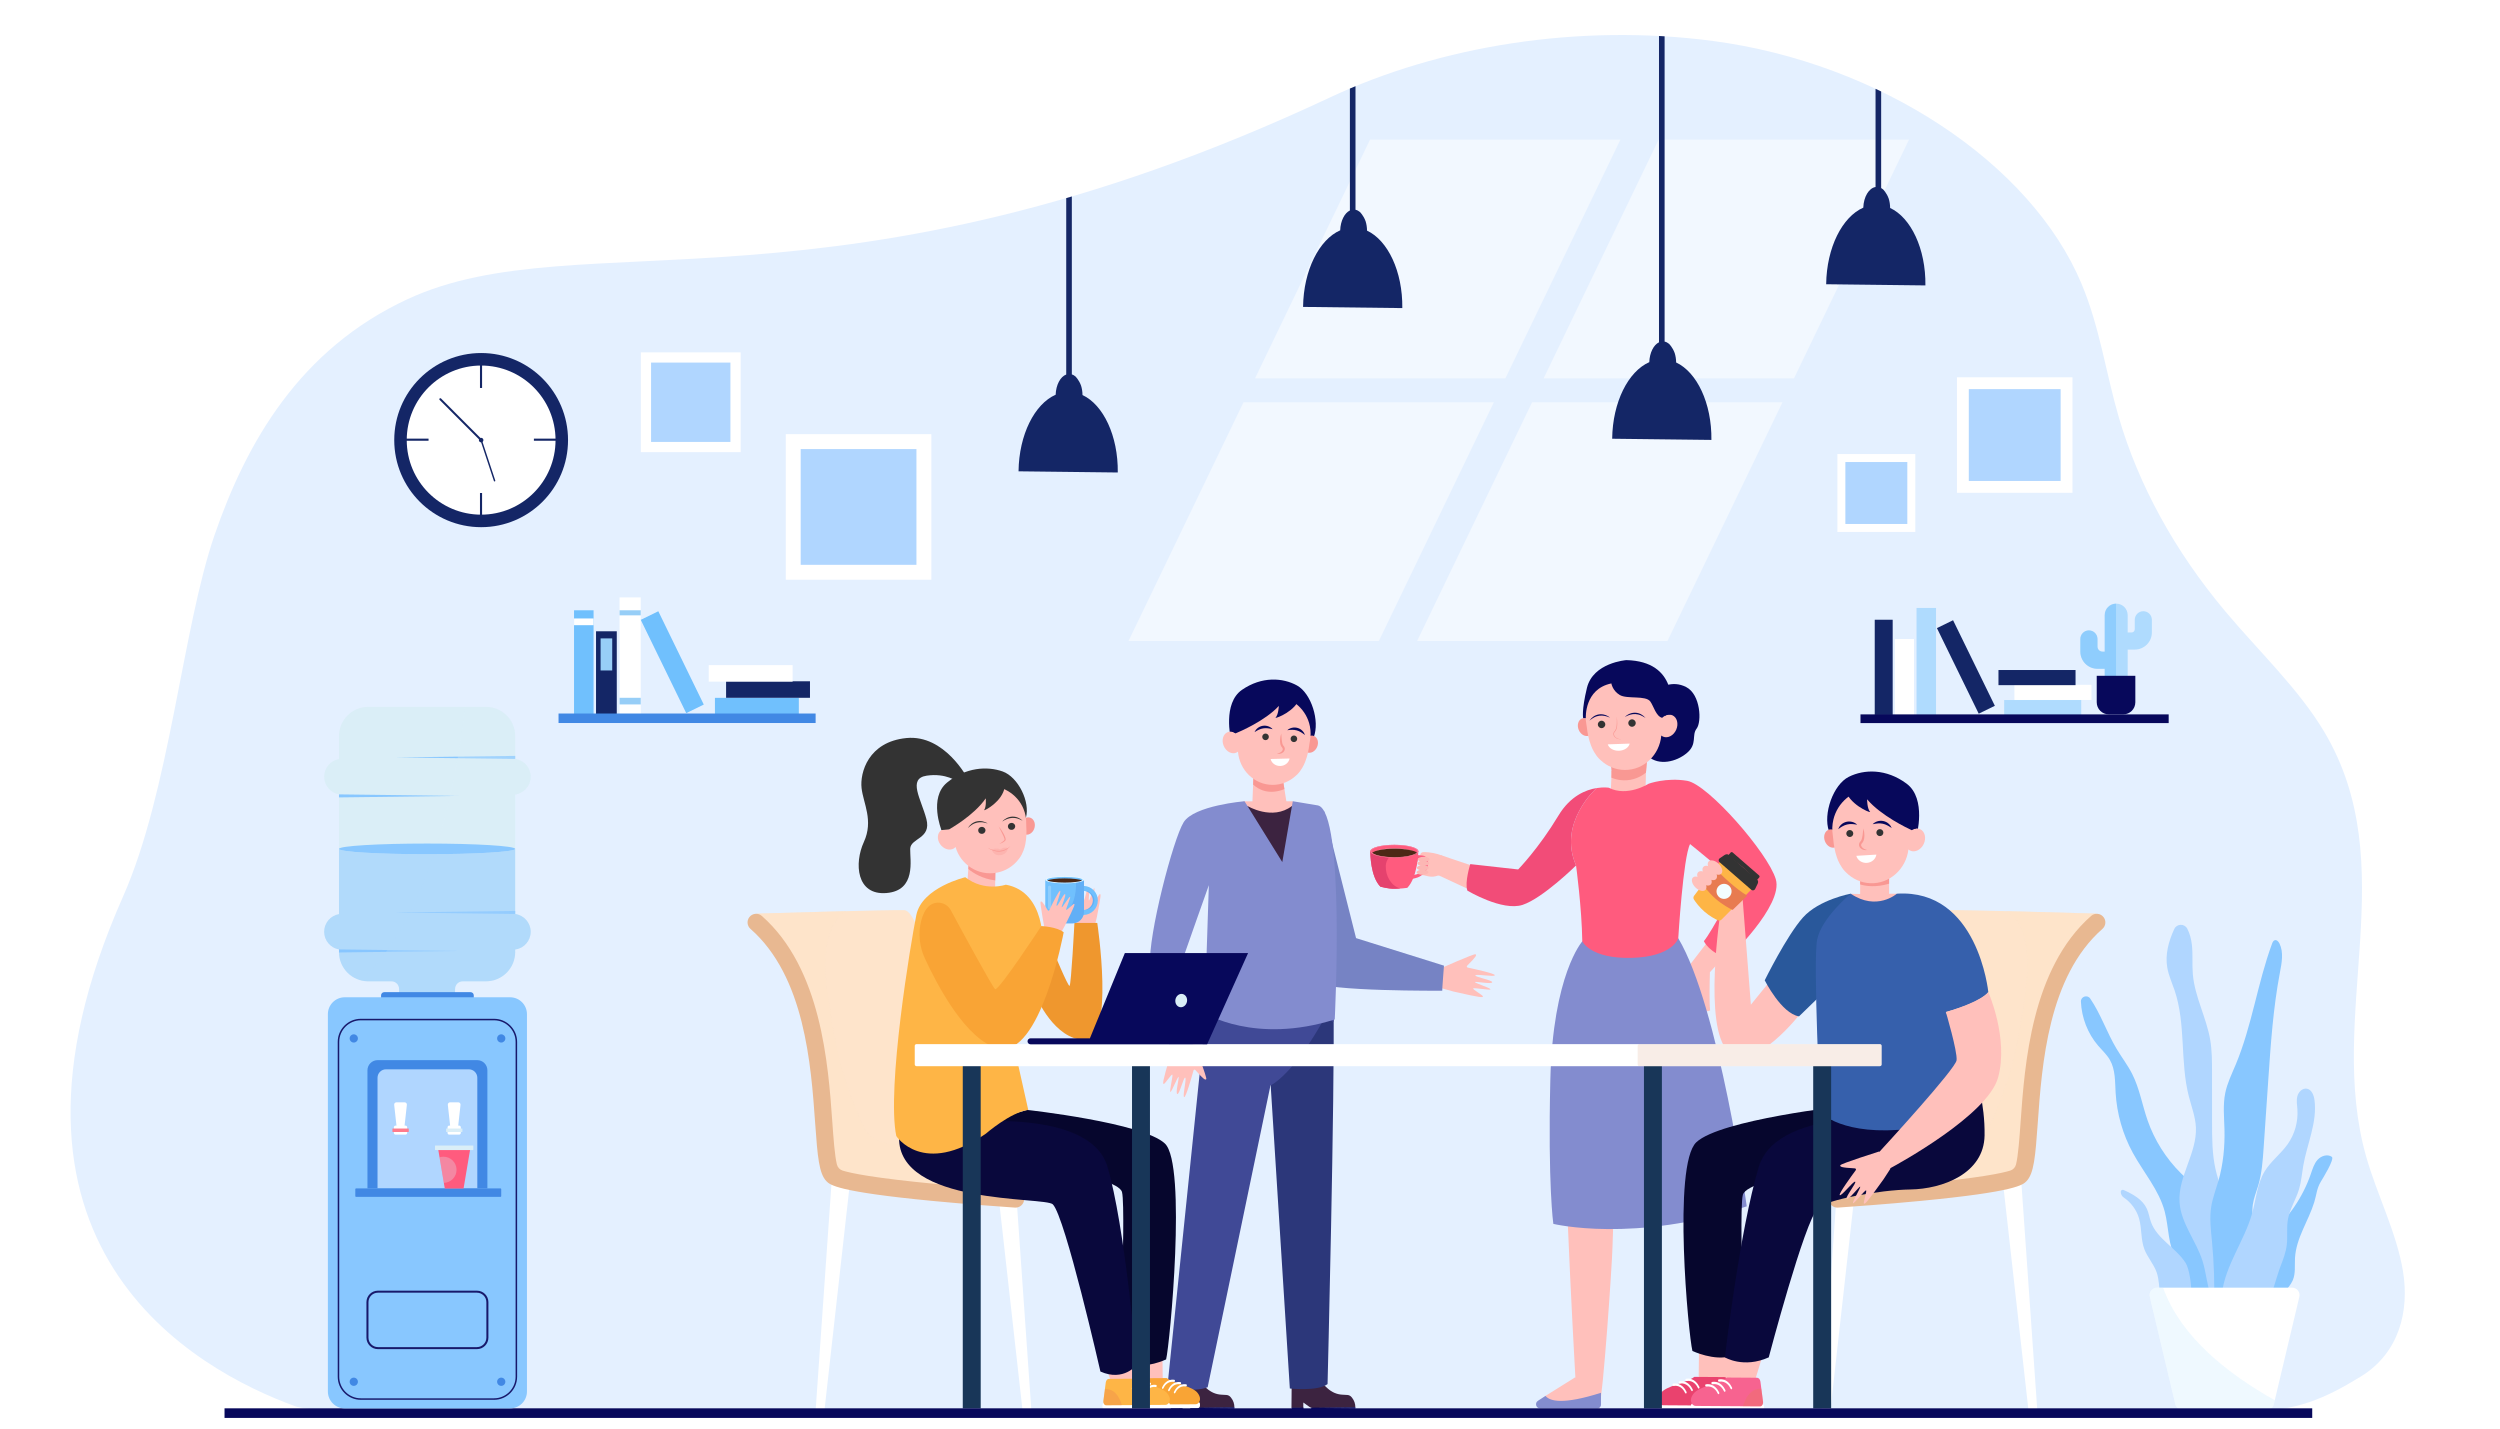 <?xml version="1.0" encoding="utf-8"?>
<!-- Generator: Adobe Illustrator 27.5.0, SVG Export Plug-In . SVG Version: 6.00 Build 0)  -->
<svg version="1.1" id="Layer_1" xmlns="http://www.w3.org/2000/svg" xmlns:xlink="http://www.w3.org/1999/xlink" x="0px" y="0px"
	 viewBox="0 0 3500 2000" style="enable-background:new 0 0 3500 2000;" xml:space="preserve">
<rect style="fill:#FFFFFF;" width="3500" height="2000"/>
<g>
	<path style="fill:#E4F0FF;" d="M3312.626,1619.225c-56.231-198.349,53.252-407.291-59.01-595.243
		c-35.651-59.689-91.358-112.236-138.167-168.034c-70.667-84.238-121.486-176.86-149.177-271.885
		c-18.115-62.166-26.481-125.466-52.05-186.6c-70.933-169.588-282.825-309.23-516.064-340.097
		c-187.973-24.876-382.466,6.968-536.191,79.054C1171.488,460.202,811.763,307.043,570.716,418.755
		c-151.085,70.02-225.496,200.218-270.362,330.378c-44.866,130.16-62.841,358.761-128.053,505.982
		c-216.544,488.867,100.534,662.821,241.91,713.977c5.052,1.828,26.379,4.37,31.583,5.972l360.249,5.282
		c71.671-9.976,235.265-6.399,293.478-4.776c228.61,6.372,418.024-5.712,617.353-3.613c496.598,5.228,961.628,7.114,1429.422,4.276
		c68.454-0.415,108.125-17.963,158.953-49.159c54.183-33.255,67.834-92.403,59.021-146.767S3327.921,1673.174,3312.626,1619.225z"/>
	<g style="opacity:0.5;">
		<polygon style="fill:#FFFFFF;" points="1757.01,529.682 2107.594,529.682 2268.621,195.427 1918.037,195.427 		"/>
		<polygon style="fill:#FFFFFF;" points="2322.076,195.427 2161.049,529.682 2511.632,529.682 2672.659,195.427 		"/>
		<polygon style="fill:#FFFFFF;" points="1579.848,897.428 1930.432,897.428 2091.458,563.173 1740.875,563.173 		"/>
		<polygon style="fill:#FFFFFF;" points="1983.887,897.428 2334.471,897.428 2495.498,563.173 2144.914,563.173 		"/>
	</g>
	<g>
		<path style="fill:#FFC0BB;" d="M2053.98,1352.012c-0.859,0.852-0.439,2.323,0.744,2.573c9.169,1.94,37.981,8.231,38.018,10.677
			c0.045,2.907-25.838-2.086-27.207,0.241s24,6.56,23.546,9.675c-0.454,3.116-23.457-1.52-24.106-0.272
			c-0.65,1.246,20.914,8.043,21.746,10.036s-23.07-2.462-24.287-1.173c-1.218,1.288,14.255,9.848,13.674,11.261
			c-0.58,1.413-0.732,2.451-41.087-6.838l-15.731-4.335l-10.934-10.475l6.801-16.884c0,0,48.682-21.691,50.537-20.516
			C2067.464,1337.104,2067.207,1338.894,2053.98,1352.012z"/>
		<g>
			<g>
				<path style="fill:#7683C4;" d="M1853.665,1135.424l44.821,177.948l123.078,38.546c0,0-2.769,35.365-2.433,35.146
					s-163.498,1.415-181.399-12.77c-17.9-14.185-22.868-206.759-22.868-206.759L1853.665,1135.424z"/>
			</g>
		</g>
		<g>
			<g>
				<g>
					<path style="fill:#3C2340;" d="M1643.211,1932.261l25.546-0.103c2.063-0.008,3.845-1.654,4.277-3.953l0,0
						c0.285-1.512,1.506-2.531,2.826-2.357l0.34-0.02c2.62,0.345,0.023,1.452,0,4.457l8.306,9.098l5.043,4.563
						c5.697,5.153,12.667,8.151,19.94,8.576l7.592,0.443c2.287,0.134,4.429,1.304,5.951,3.248l0.726,0.928
						c2.881,3.683,4.455,8.456,4.417,13.394l0,0l-59.07,0.729c-2.007-0.015-3.967-0.681-5.649-1.921l-8.135-5.833l-0.059,7.666
						l-16.524-0.117l0.24-31.239C1639.012,1935.634,1639.537,1932.273,1643.211,1932.261z"/>
				</g>
			</g>
			
				<rect x="1638.747" y="1970.896" transform="matrix(1 -0.009 0.009 1 -17.405 14.669)" style="fill:#07085B;" width="16.536" height="2.017"/>
			<path style="fill:#07085B;" d="M1728.191,1972.189l-61.421,0.548c-0.236,0.002-0.428-0.188-0.43-0.423l-0.014-1.591l61.847-0.552
				L1728.191,1972.189z"/>
		</g>
		<g>
			<g>
				<g>
					<path style="fill:#3C2340;" d="M1812.551,1932.261l25.547-0.103c2.063-0.008,3.845-1.654,4.276-3.953l0,0
						c0.284-1.512,1.506-2.531,2.826-2.357l0.341-0.02c2.62,0.345,0.022,1.452,0,4.457l8.306,9.098l5.044,4.563
						c5.696,5.153,12.667,8.151,19.94,8.576l7.591,0.443c2.287,0.134,4.43,1.304,5.951,3.248l0.727,0.928
						c2.881,3.683,4.455,8.456,4.416,13.394l0,0l-59.069,0.729c-2.007-0.015-3.967-0.681-5.649-1.921l-8.135-5.833l-0.059,7.666
						l-16.524-0.117l0.24-31.239C1808.352,1935.634,1808.876,1932.273,1812.551,1932.261z"/>
				</g>
			</g>
			
				<rect x="1808.087" y="1970.896" transform="matrix(1 -0.009 0.009 1 -17.398 16.169)" style="fill:#07085B;" width="16.537" height="2.017"/>
			<path style="fill:#07085B;" d="M1897.531,1972.189l-61.422,0.548c-0.235,0.002-0.428-0.188-0.43-0.423l-0.014-1.591l61.847-0.552
				L1897.531,1972.189z"/>
		</g>
		<g>
			<path style="fill:#07085B;" d="M1723.232,1034.446c0,0-11.877-49.854,15.678-68.769c27.555-18.915,56.875-17.057,76.899-6.002
				c20.024,11.055,32.188,50.039,23.357,72.433l-66.38-20.815L1723.232,1034.446z"/>
			<polygon style="fill:#FFC0BB;" points="1755.165,1078.895 1752.872,1135.243 1802.311,1130.722 1794.438,1081.254 			"/>
			<path style="fill:#F99893;" d="M1798.182,1104.779l-3.744-23.525l-39.271-2.359l-0.795,19.515
				C1762.48,1105.815,1776.809,1113.237,1798.182,1104.779z"/>
			<path style="fill:#F99893;" d="M1825.709,1037.928c-2.711,6.291-0.829,13.148,4.203,15.317c5.032,2.168,11.31-1.173,14.021-7.463
				c2.711-6.291,0.829-13.148-4.203-15.317C1834.697,1028.297,1828.42,1031.638,1825.709,1037.928z"/>
			<path style="fill:#FFC0BB;" d="M1823.152,1074.991c1.633-2.704,3.025-5.579,4.154-8.595c3.198-8.098,4.903-16.729,5.788-24.269
				c0.189-1.618,0.472-3.221,0.785-4.819c1.264-6.455,1.376-13.323-0.005-20.417c-4.443-22.823-23.721-40.334-46.869-42.514
				c-31.185-2.937-57.494,21.201-58.101,51.684c-3.277-1.907-6.99-2.406-10.296-1.008c-6.343,2.683-8.765,11.285-5.411,19.214
				c3.354,7.928,11.214,12.179,17.557,9.496c0.881-0.373,1.678-0.869,2.402-1.453c2.127,25.989,22.981,46.434,48.478,46.519
				c12.469,0.041,23.857-4.8,32.515-12.788c0.578-0.465,1.186-1.01,1.825-1.645
				C1818.781,1081.608,1821.144,1078.415,1823.152,1074.991z"/>
			<path style="fill:#F99893;" d="M1793.767,1026.831c0.233,3.028,0.386,5.987,0.668,8.881c0.313,2.827,0.753,5.847,1.978,7.795
				l0.241,0.309c0.09,0.116,0.114,0.179,0.298,0.385c0.286,0.368,0.626,0.673,0.85,1.107c0.494,0.805,0.854,1.754,0.912,2.745
				c0.156,2.003-0.824,3.845-2.098,5c-2.605,2.393-6.1,2.762-9.033,2.172c2.938-0.65,5.73-1.792,7.298-3.797
				c0.723-0.994,1.184-2.09,0.963-3.087c-0.078-0.494-0.269-0.974-0.579-1.416c-0.11-0.239-0.358-0.427-0.521-0.65l-0.4-0.485
				l-0.45-0.569c-1.019-1.576-1.393-3.202-1.643-4.778c-0.217-1.585-0.263-3.13-0.183-4.668
				C1792.229,1032.711,1792.749,1029.706,1793.767,1026.831z"/>
			<path style="fill:#333333;" d="M1776.381,1031.604c-0.009,2.555-2.087,4.618-4.642,4.609c-2.554-0.008-4.618-2.086-4.609-4.641
				c0.009-2.554,2.087-4.618,4.641-4.609C1774.325,1026.972,1776.389,1029.049,1776.381,1031.604z"/>
			<path style="fill:#333333;" d="M1816.09,1034.341c-0.008,2.555-2.086,4.618-4.64,4.609c-2.555-0.009-4.618-2.086-4.61-4.641
				c0.009-2.554,2.087-4.618,4.641-4.609C1814.035,1029.709,1816.1,1031.786,1816.09,1034.341z"/>
			<path style="fill:#07085B;" d="M1781.728,1020.916c-2.385-0.624-4.622-1.082-6.827-1.327c-2.202-0.242-4.348-0.207-6.425,0.138
				c-2.063,0.369-4.134,0.905-6.103,1.905c-1.051,0.378-1.953,1.05-3.012,1.547c-1.017,0.563-1.952,1.265-3.095,1.825
				c0.535-1.098,1.168-2.176,1.917-3.172c0.834-0.908,1.626-1.927,2.686-2.638c1.965-1.634,4.48-2.632,7.041-3.065
				c2.578-0.424,5.243-0.16,7.637,0.68C1777.927,1017.668,1780.131,1019.002,1781.728,1020.916z"/>
			<path style="fill:#07085B;" d="M1802.183,1022.323c1.794-1.73,4.13-2.818,6.589-3.414c2.47-0.576,5.148-0.549,7.665,0.151
				c2.499,0.708,4.892,1.973,6.667,3.811c0.978,0.82,1.654,1.92,2.385,2.913c0.637,1.07,1.149,2.211,1.563,3.36
				c-1.074-0.682-1.93-1.479-2.879-2.15c-0.999-0.608-1.823-1.375-2.827-1.864c-1.849-1.207-3.848-1.964-5.86-2.555
				c-2.027-0.567-4.156-0.835-6.371-0.833C1806.895,1021.747,1804.62,1021.96,1802.183,1022.323z"/>
			<path style="fill:#07085B;" d="M1729.674,1026.775c-3.054-2.618-5.387-2.412-5.387-2.412l1.306-16.149l4.972-9.749
				c0,0,19.536-26.259,20.225-26.912c0.689-0.652,15.649-9.182,16.57-9.621s21.945,2.639,21.945,2.639s36.915-7.715,30.767,11.634
				c-6.148,19.35-33.084,29.599-34.475,28.746c4.363-4.349,4.759-16.652,4.759-16.652
				C1771.344,1009.102,1735.29,1024.463,1729.674,1026.775z"/>
			<path style="fill:#FFFFFF;" d="M1805.419,1061.899c-1.044,5.797-6.424,10.302-13.022,10.476
				c-6.598,0.173-12.199-4.043-13.535-9.778L1805.419,1061.899z"/>
		</g>
		<path style="fill:#FFC0BB;" d="M1740.296,1121.918l69.606-0.192l8.813,41.129l-38.19,99.884c0,0-38.191-41.129-38.191-47.004
			c0-5.876-17.627-49.942-14.689-55.818C1730.583,1154.041,1740.296,1121.918,1740.296,1121.918z"/>
		<path style="fill:#2C377A;" d="M1866.958,1406.149c-29.46,44.323-88.326,108.262-88.326,108.262l0,0l27.138,429.487
			c0,0,39.303,4.246,52.813-6.187C1858.583,1937.712,1868.881,1530.541,1866.958,1406.149z"/>
		<path style="fill:#404996;" d="M1855.814,1422.624c-0.097-6.283,11.378,12.243,11.161,7.227
			c-4.504-104.323-147.489-16.853-147.489-16.853l-30.032-6.309l-55.172,535.479c0,0,35.893,7.916,56.446,0l87.903-422.521
			C1778.632,1519.646,1810.086,1506.161,1855.814,1422.624z"/>
		<path style="fill:#FFC0BB;" d="M1673.51,1498.043c-0.798-0.909-2.292-0.579-2.614,0.587c-2.494,9.034-10.523,37.411-12.966,37.3
			c-2.905-0.134,3.652-25.664,1.412-27.173c-2.24-1.508-8.005,23.558-11.088,22.915c-3.083-0.644,2.942-23.321,1.737-24.046
			c-1.205-0.724-9.299,20.387-11.339,21.097c-2.04,0.709,3.859-22.878,2.646-24.172c-1.212-1.293-10.696,13.631-12.071,12.966
			c-1.375-0.666-2.402-0.88,9.322-40.596l5.283-15.439l11.119-10.276l16.439,7.813c0,0,18.693,49.91,17.407,51.691
			C1687.571,1512.408,1685.8,1512.043,1673.51,1498.043z"/>
		<path style="fill:#3C2340;" d="M1746.47,1128.389c0,0,34.736,21.035,62.284,0c0,0,15.664,41.354,14.179,42.839
			s-17.825,46.049-17.825,47.534s-19.311,19.311-28.224,5.941c-8.912-13.369-14.854-11.883-26.737-40.106
			c-11.884-28.224-20.796-37.136-17.825-40.106C1735.292,1141.52,1746.47,1128.389,1746.47,1128.389z"/>
		<g>
			<path style="fill:#838CCF;" d="M1742.334,1121.726c0,0-70.507,5.875-85.196,29.378c-14.688,23.502-49.942,158.64-47.004,199.769
				c2.938,41.129,29.378,120.448,29.378,120.448s23.502,2.938,32.315-11.751c0,0-17.626-111.636-14.689-120.448
				c2.938-8.813,35.253-99.885,35.253-99.885l-5.875,179.204c0,0,70.506,44.066,182.142,8.813c0,0,14.689-290.84-23.502-299.653
				l-35.254-5.875l-14.688,85.195L1742.334,1121.726z"/>
		</g>
	</g>
	<g>
		<polygon style="fill:#FFC0BB;" points="2256.08,1079.653 2255.968,1088.682 2254.943,1111.126 2299.129,1105.311 
			2303.944,1098.763 2304.33,1081.707 2305.783,1065.733 2276.41,1065.733 		"/>
		<path style="fill:#07085B;" d="M2323.808,963.593c0,0,16.75-12.103,36.906-1.671c20.155,10.431,21.886,48.615,14.561,58.103
			c-7.324,9.489,1.371,21.488-13.565,34.119c-14.936,12.631-39.379,18.125-54.078,4.826c-14.701-13.299-5.791-44.855-5.791-44.855
			L2323.808,963.593z"/>
		<path style="fill:#F99893;" d="M2229.318,1013.81c2.771,6.608,0.743,13.766-4.531,15.986c-5.275,2.222-11.799-1.334-14.57-7.941
			c-2.773-6.608-0.744-13.766,4.531-15.987C2220.022,1003.648,2226.546,1007.203,2229.318,1013.81z"/>
		<path style="fill:#F99893;" d="M2306.26,1061.688c0,0-1.166,9.06-1.93,20.019c-9.876,8.005-22.643,12.099-35.949,10.378
			c-4.377-0.566-8.532-1.736-12.413-3.403c0.309-7.147,0.202-13.774-0.901-16.947
			C2252.032,1063.008,2306.26,1061.688,2306.26,1061.688z"/>
		<path style="fill:#FFC0BB;" d="M2231.644,1052.616c-1.681-2.845-3.108-5.867-4.259-9.032c-3.265-8.504-4.965-17.551-5.817-25.449
			c-0.183-1.694-0.464-3.374-0.775-5.051c-1.26-6.767-1.313-13.954,0.194-21.363c4.852-23.838,25.144-41.977,49.335-44.038
			c32.591-2.776,59.838,22.732,60.188,54.633c3.44-1.965,7.323-2.452,10.761-0.957c6.599,2.868,9.048,11.892,5.472,20.155
			c-3.575,8.264-11.823,12.638-18.421,9.77c-0.916-0.398-1.743-0.926-2.494-1.543c-2.463,27.174-24.429,48.367-51.053,48.213
			c-13.021-0.074-24.867-5.248-33.832-13.689c-0.6-0.491-1.229-1.067-1.891-1.738
			C2236.146,1059.581,2233.709,1056.218,2231.644,1052.616z"/>
		<path style="fill:#333333;" d="M2279.624,1012.242c-0.017,2.877,2.298,5.222,5.169,5.238c2.871,0.017,5.212-2.302,5.228-5.179
			c0.017-2.877-2.299-5.223-5.169-5.239C2281.98,1007.046,2279.64,1009.365,2279.624,1012.242z"/>
		<path style="fill:#333333;" d="M2237,1014.173c-0.016,2.876,2.299,5.222,5.17,5.239c2.87,0.016,5.211-2.303,5.227-5.18
			c0.017-2.877-2.298-5.223-5.17-5.239C2239.356,1008.977,2237.016,1011.296,2237,1014.173z"/>
		<g>
			<g>
				<path style="fill:#F99893;" d="M2263.318,1003.041c0.106,1.677,0.199,3.351,0.209,5.025c0.031,1.673,0.01,3.345-0.078,5.008
					c-0.104,1.661-0.246,3.321-0.577,4.935c-0.316,1.606-0.785,3.213-1.665,4.511c-0.117,0.153-0.216,0.326-0.351,0.461
					c-0.13,0.145-0.24,0.276-0.403,0.449c-0.151,0.163-0.305,0.323-0.438,0.505c-0.143,0.173-0.275,0.354-0.393,0.546
					c-0.491,0.752-0.833,1.627-0.915,2.54c-0.192,1.839,0.632,3.635,1.854,4.87c1.217,1.271,2.787,2.105,4.41,2.608
					c1.635,0.488,3.336,0.671,5.012,0.584c-0.837-0.063-1.667-0.165-2.483-0.32c-0.815-0.162-1.613-0.396-2.38-0.696
					c-1.533-0.585-2.962-1.468-4.025-2.668c-1.056-1.188-1.722-2.75-1.512-4.282c0.086-0.761,0.367-1.493,0.8-2.139
					c0.103-0.165,0.219-0.32,0.345-0.471c0.115-0.157,0.254-0.297,0.389-0.44l0.441-0.482c0.161-0.164,0.278-0.354,0.413-0.536
					c0.504-0.744,0.856-1.555,1.137-2.374c0.281-0.822,0.479-1.66,0.626-2.502c0.293-1.686,0.418-3.381,0.437-5.072
					C2264.216,1009.718,2263.903,1006.351,2263.318,1003.041z"/>
			</g>
		</g>
		<g>
			<g>
				<path style="fill:#07085B;" d="M2274.864,1003.764c2.303-1.361,4.714-2.405,7.183-3.14c2.476-0.711,5.02-1.05,7.543-0.924
					c1.263,0.047,2.516,0.246,3.749,0.536c0.622,0.128,1.225,0.33,1.837,0.51c0.307,0.09,0.6,0.22,0.902,0.324
					c0.302,0.107,0.606,0.209,0.897,0.346c2.37,1.003,4.622,2.357,6.832,3.879c-1.685-2.091-3.796-3.866-6.203-5.189
					c-1.202-0.663-2.482-1.209-3.819-1.58c-1.332-0.383-2.713-0.628-4.104-0.686c-2.781-0.134-5.577,0.369-8.11,1.417
					c-1.272,0.51-2.478,1.164-3.612,1.905C2276.835,1001.919,2275.764,1002.76,2274.864,1003.764z"/>
			</g>
		</g>
		<g>
			<g>
				<path style="fill:#07085B;" d="M2253.939,1004.711c-0.986-0.918-2.13-1.658-3.317-2.311c-1.198-0.636-2.456-1.178-3.771-1.571
					c-2.617-0.814-5.447-1.063-8.204-0.677c-1.38,0.184-2.733,0.552-4.025,1.054c-1.298,0.491-2.523,1.15-3.661,1.919
					c-2.277,1.535-4.22,3.494-5.708,5.728c2.064-1.714,4.183-3.267,6.453-4.48c0.277-0.162,0.571-0.291,0.863-0.425
					c0.292-0.132,0.571-0.287,0.868-0.404c0.594-0.235,1.176-0.491,1.784-0.675c1.202-0.399,2.432-0.712,3.685-0.872
					c2.502-0.354,5.066-0.246,7.596,0.238C2249.027,1002.742,2251.522,1003.563,2253.939,1004.711z"/>
			</g>
		</g>
		<path style="fill:#07085B;" d="M2221.682,963.177c8.628-35.656,55.229-39.013,55.229-39.013
			c72.386,1.746,63.895,65.691,61.987,76.293c-2.11-0.392-4.98-0.199-8.39,1.859c-1.433,0.864-2.583,1.762-3.51,2.652
			c-8.618-2.212-11.833-16.237-16.541-22.851c-6.389-8.975-32.481-3.012-42.763-9.121c-10.281-6.109-11.761-16.204-11.761-16.204
			c-38.212,7.857-35.77,48.591-35.77,48.591c-1.682-0.298-3.729-0.023-3.729-0.023S2213.975,995.03,2221.682,963.177z"/>
		<path style="fill:#FFFFFF;" d="M2250.902,1042.092c1.557,5.349,8.033,9.211,15.648,8.95c7.614-0.262,13.812-4.559,15-10.002
			L2250.902,1042.092z"/>
		<path style="fill:#FFC0BB;" d="M2055.709,1244.813l-48.225-22.363l10.207-25.129c0,0,23.019,7.966,46.605,15.8L2055.709,1244.813z
			"/>
		<path style="fill:#FFC0BB;" d="M2163.668,1954.236l41.574-25.975l36.113,21.631l-12.537,9.031l-43.641,6.379
			c0,0-17.055-2.105-17.807-2.608C2166.618,1962.191,2163.668,1954.236,2163.668,1954.236z"/>
		<path style="fill:#FFC0BB;" d="M2263.962,1577.433c0,0-5.952,143.929-6.504,168.776c-0.551,24.847-13.224,209.269-18.734,225.281
			l-30.856-2.209c0,0-21.047-357.063-14.435-391.849S2263.962,1577.433,2263.962,1577.433z"/>
		<path style="fill:#838CCF;" d="M2163.668,1954.236l-10.534,6.861c-4.882,3.118-2.678,10.692,3.112,10.692h80
			c2.822,0,5.109-2.292,5.109-5.12v-16.777C2188.076,1966.891,2169.674,1961.719,2163.668,1954.236z"/>
		<path style="fill:#FFC0BB;" d="M2359.787,1955.502l37.578-31.479l38.76,16.423l-11.166,10.68l-42.338,12.359
			c0,0-17.182,0.275-17.996-0.118S2359.787,1955.502,2359.787,1955.502z"/>
		<path style="fill:#FFC0BB;" d="M2406.949,1568.441c0,0,14.031,143.367,16.925,168.052c2.895,24.685,15.875,209.084,12.635,225.705
			l-30.865,2.085c0,0-70.277-350.711-68.545-386.077S2406.949,1568.441,2406.949,1568.441z"/>
		<path style="fill:#07085B;" d="M2359.787,1955.502l-9.482,8.254c-4.403,3.764-1.172,10.961,4.562,10.159l79.23-11.075
			c2.794-0.392,4.743-2.978,4.352-5.778l-2.323-16.616C2385.713,1964.655,2366.771,1962.081,2359.787,1955.502z"/>
		<path style="fill:#FFC0BB;" d="M2394.354,1360.646l31.217-34.537l-22.608-23.517l-38.192,49.469c0,0,22.265,59.817,23.595,62.476
			c1.328,2.658,5.815,0,5.815,0c-1.342-10.244-0.714-39.105-0.285-53.737C2394.185,1360.704,2394.354,1360.646,2394.354,1360.646z"
			/>
		<path style="fill:#838CCF;" d="M2215.201,1317.947c0,0-41.232,46.144-44.74,194.158c-3.507,148.016,4.209,201.329,4.209,201.329
			s113.176,27.593,270.777-24.552c0,0-38.816-279.896-95.871-375.3C2349.576,1313.583,2283.09,1273.909,2215.201,1317.947z"/>
		<path style="fill:#FFC0BB;" d="M2024.463,1202.887c-0.19-2.304-6.369-5.323-6.369-5.323c-5.244-2.224-15.904-4.916-25.563-4.537
			c-3.029,0.118-5.065,3.146-3.989,5.979l0,0l5.434,0.234c-0.158,0.163-0.36,0.289-0.611,0.345c-1.472,0.327-3.572,0.8-5.985,1.361
			l2.254,24.404c4.774-1.025,10.976,3.641,20.059,1.454l12.079-3.458c-0.863-1.466-1.659-2.968-2.305-4.538
			c-0.955-2.444-1.716-4.959-2.276-7.514C2016.646,1208.739,2024.679,1205.487,2024.463,1202.887z"/>
		<g>
			<path style="fill:#FF5B7E;" d="M1975.623,1230.777l6.473-1.53c3.229-0.764,6.292-2.315,8.997-4.56l1.474-1.223
				c3.303-2.739,5.557-6.944,6.261-11.681l0.362-2.44c0.368-2.475-0.068-5.023-1.219-7.126l0,0
				c-1.393-2.546-3.691-4.178-6.226-4.421l-7.351-0.707L1975.623,1230.777z M1979.265,1224.981l5.972-22.935l5.004,0.48
				c1.726,0.166,3.29,1.277,4.239,3.011l0,0c0.782,1.431,1.079,3.166,0.829,4.851l-0.247,1.662
				c-0.479,3.225-2.014,6.087-4.263,7.952l-1.002,0.832c-1.843,1.527-3.928,2.584-6.126,3.104L1979.265,1224.981z"/>
			<path style="fill:#FF5B7E;" d="M1918.598,1191.444l0.356-0.052l33.094,0.968l33.448-0.978l0.063,0.041
				c0,0,0.101,0.059,0.102,0.259c0.021,3.457-1.507,37.101-15.437,51.3c0,0-9.539,1.464-18.177,1.276
				c-8.638,0.188-19.506-2.916-19.506-2.916c-13.88-14.147-14.126-45.972-14.107-49.622
				C1918.436,1191.496,1918.598,1191.444,1918.598,1191.444z"/>
			<path style="fill:#E5426E;" d="M1918.435,1191.721c0.001-0.225,0.163-0.276,0.163-0.276l0.356-0.052l33.094,0.968l2.013-0.059
				c-7.072,4.391-13.645,10.852-13.979,19.784c-0.543,14.487,7.889,28.632,20.241,31.59c-2.713,0.383-5.602,0.641-8.275,0.583
				c-8.638,0.188-19.506-2.916-19.506-2.916C1918.662,1227.195,1918.416,1195.371,1918.435,1191.721z"/>
			<path style="fill:#FF5B7E;" d="M1918.437,1191.721c0,4.965,15.097,8.992,33.643,8.992c18.547,0,33.581-4.024,33.581-8.989
				c0-4.964-15.034-8.988-33.581-8.988C1933.533,1182.735,1918.437,1186.756,1918.437,1191.721z"/>
			<path style="fill:#4C2816;" d="M1981.521,1195.959l-10.386,2.801l-8.232,1.232l-11.182,0.279l-10.946-0.56l-7.063-0.896
				l-6.223-1.456l-4.396-1.848c0,0-1.136-1.044-1.965-1.757c4.8-3.402,17.107-5.822,31.493-5.822c14.592,0,27.007,2.491,31.64,5.972
				L1981.521,1195.959z"/>
			<path style="opacity:0.5;fill:#4C2816;" d="M1925.198,1192.685c0.075-0.206,0.221-0.343,0.381-0.387
				c9.073-2.454,17.858-3.337,25.759-3.355v-0.001c0.022,0,0.044,0,0.066,0c0.021,0,0.044,0,0.065,0v0.001
				c7.901,0.019,16.687,0.901,25.76,3.355c0.16,0.044,0.306,0.181,0.38,0.387c0.131,0.358,0.078,0.966-1.164,1.672
				c-3.383,1.166-6.905,1.37-10.364,0.586c-3.624-0.822-8.64-1.644-14.677-1.822c-6.037,0.179-11.054,1-14.678,1.822
				c-3.459,0.784-6.98,0.58-10.363-0.586C1925.121,1193.65,1925.068,1193.043,1925.198,1192.685z"/>
			<path style="fill:#FFFFFF;" d="M1980.141,1191.99c-1.138-0.488-2.307-0.862-3.48-1.207c-1.174-0.341-2.357-0.642-3.545-0.908
				c-1.188-0.266-2.382-0.494-3.579-0.699c-0.598-0.105-1.197-0.195-1.797-0.289c-0.601-0.086-1.2-0.175-1.802-0.249
				c-2.402-0.317-4.816-0.517-7.23-0.656c-2.415-0.136-4.833-0.198-7.25-0.196c-4.834,0.021-9.672,0.301-14.475,0.985
				c-2.4,0.35-4.793,0.788-7.16,1.373c-1.184,0.294-2.361,0.625-3.527,1.004c-1.166,0.38-2.326,0.795-3.447,1.335
				c0.28-0.133,0.566-0.25,0.854-0.363c0.286-0.113,0.575-0.219,0.864-0.323c0.578-0.208,1.16-0.396,1.745-0.575
				c1.17-0.358,2.349-0.668,3.534-0.941c2.369-0.557,4.76-0.97,7.158-1.292c2.399-0.314,4.806-0.55,7.216-0.7
				c2.411-0.149,4.825-0.215,7.238-0.219c4.828-0.021,9.658,0.214,14.462,0.785c0.602,0.067,1.201,0.15,1.801,0.229
				c0.599,0.087,1.198,0.171,1.796,0.27c1.196,0.191,2.39,0.409,3.579,0.658c1.189,0.245,2.374,0.524,3.552,0.845
				c0.588,0.162,1.175,0.332,1.758,0.519S1979.569,1191.756,1980.141,1191.99z"/>
			<path style="fill:#F484A2;" d="M1918.437,1191.721c0,4.965,15.097,8.992,33.643,8.992c18.547,0,33.581-4.024,33.581-8.989
				c0-4.964-15.034-8.988-33.581-8.988C1933.533,1182.735,1918.437,1186.756,1918.437,1191.721z M1919.837,1191.721
				c0-4.599,14.468-8.324,32.241-8.324s32.182,3.729,32.182,8.327s-14.408,8.327-32.182,8.327S1919.837,1196.32,1919.837,1191.721z"
				/>
		</g>
		<path style="fill:#FCB7B4;" d="M2001.44,1203.084c0,1.965-3.694,3.559-8.252,3.559c-4.557,0-8.251-1.594-8.251-3.559
			s3.694-3.559,8.251-3.559C1997.746,1199.525,2001.44,1201.119,2001.44,1203.084z"/>
		<path style="fill:#FCB7B4;" d="M2000.798,1208.71c0,1.965-3.694,3.558-8.251,3.558c-4.558,0-8.252-1.593-8.252-3.558
			c0-1.966,3.694-3.559,8.252-3.559C1997.104,1205.151,2000.798,1206.744,2000.798,1208.71z"/>
		<path style="fill:#FCB7B4;" d="M2000.188,1214.949c0,1.965-3.694,3.558-8.251,3.558c-4.558,0-8.252-1.593-8.252-3.558
			c0-1.966,3.694-3.559,8.252-3.559C1996.494,1211.391,2000.188,1212.983,2000.188,1214.949z"/>
		<path style="fill:#FCB7B4;" d="M1999.782,1221.188c0,1.965-3.694,3.558-8.251,3.558c-4.558,0-8.252-1.593-8.252-3.558
			c0-1.966,3.694-3.559,8.252-3.559C1996.088,1217.63,1999.782,1219.223,1999.782,1221.188z"/>
		<path style="fill:#FF5B7E;" d="M2486.134,1230.963c-10.912-36.79-94.779-132.816-124.086-137.805
			c-29.308-4.989-53.938,4.053-53.938,4.053s-29.931,19.019-55.808,5.611c0,0-6.909-1.156-16.971,0.457l0,0
			c0,0-55.081,48.363-28.86,108.354c0,0,8.106,59.86,8.729,106.314c0,0,11.535,24.631,69.214,23.072
			c57.679-1.56,65.161-27.437,65.161-27.437s6.859-113.486,16.524-131.881c0,0,61.42,49.261,62.667,54.872
			c1.247,5.612-32.113,67.344-43.337,81.062c0,0,7.794,17.29,34.295,23.454C2419.726,1341.09,2497.046,1267.752,2486.134,1230.963z"
			/>
		<path style="fill:#F24C78;" d="M2235.332,1103.279L2235.332,1103.279c-14.962,2.398-36.9,10.927-53.491,38.516
			c-27.747,46.143-56.431,75.449-56.431,75.449l-67.031-7.482c0,0-8.107,25.565-4.054,37.102c0,0,48.949,29.307,77.32,19.953
			c28.372-9.354,74.826-55.184,74.826-55.184C2180.251,1151.643,2235.332,1103.279,2235.332,1103.279z"/>
	</g>
	<g>
		<polygon style="fill:#FFFFFF;" points="2828.4,1634.17 2852.622,1980.346 2840.512,1980.346 2802.16,1637.919 		"/>
		<polygon style="fill:#FFFFFF;" points="2573.996,1634.17 2549.774,1980.346 2561.885,1980.346 2600.236,1637.919 		"/>
		<g>
			<path style="fill:#FEE4CB;" d="M2934.102,1279.061c0,0-193.613-5.736-206.144-4.841c-12.53,0.895-24.116,41.183-24.116,41.183
				s-56.556,209.825-55.428,215.597c1.127,5.771-52.764,140.982-52.764,140.982s46.485-1.236,48.543,0
				c2.057,1.237,179.77-15.252,182.238-16.901c2.468-1.648,11.519-32.566,11.93-34.215c0.411-1.649,13.986-122.021,13.986-122.021
				l6.994-66.369c0,0,26.738-56.942,27.15-57.121c0.411-0.179,25.094-50.059,26.739-52.532s27.15-30.093,27.974-32.566
				C2942.027,1287.782,2934.102,1279.061,2934.102,1279.061z"/>
			<path style="opacity:0.5;fill:#FEE4CB;" d="M2934.102,1279.061c0,0-66.75-1.977-124.402-3.429
				c22.407,13.185,34.97,50.062,25.646,115.661c-7.925,55.748-16.729,116.249-51.833,188.802
				c-18.08,37.368-95.929,16.438-159.735,20.135c-13.747,35.677-28.125,71.752-28.125,71.752s46.485-1.236,48.542,0
				c2.057,1.237,179.77-15.252,182.238-16.901c2.469-1.648,11.518-32.566,11.93-34.215c0.411-1.649,13.986-122.021,13.986-122.021
				l6.994-66.369c0,0,26.738-56.942,27.15-57.121c0.411-0.179,25.094-50.059,26.739-52.532s27.15-30.093,27.974-32.566
				C2942.027,1287.782,2934.102,1279.061,2934.102,1279.061z"/>
			<g>
				<path style="fill:#E8B891;" d="M2560.278,1679.371l-0.001-0.008c-0.411-6.619,4.578-12.326,11.182-12.774
					c20.688-1.404,65.432-4.606,111.449-8.972c88.213-8.369,120.104-15.22,131.52-18.8c3.939-1.236,6.967-4.437,7.975-8.448
					c3.097-12.329,4.911-37.92,6.43-59.328c5.761-81.24,15.262-215.202,98.729-288.752c5.209-4.59,13.226-3.771,17.455,1.737l0,0
					c3.851,5.017,3.192,12.185-1.558,16.355c-76.043,66.773-84.774,189.902-90.621,272.368c-3.336,47.009-5.393,70.083-15.661,80.82
					c-4.952,5.177-14.168,14.813-148.288,27.7c-47.58,4.57-94.416,7.926-115.808,9.378
					C2566.428,1691.101,2560.693,1686.041,2560.278,1679.371z M2820.354,1636.386L2820.354,1636.386L2820.354,1636.386z"/>
			</g>
		</g>
	</g>
	<g>
		<polygon style="fill:#FFFFFF;" points="1165.691,1634.17 1141.47,1980.346 1153.581,1980.346 1191.932,1637.919 		"/>
		<polygon style="fill:#FFFFFF;" points="1420.097,1634.17 1444.318,1980.346 1432.208,1980.346 1393.856,1637.919 		"/>
		<g>
			<path style="fill:#FEE4CB;" d="M1059.991,1279.061c0,0,193.613-5.736,206.143-4.841c12.53,0.895,24.116,41.183,24.116,41.183
				s56.556,209.825,55.429,215.597c-1.127,5.771,52.762,140.982,52.762,140.982s-46.485-1.236-48.542,0
				c-2.057,1.237-179.771-15.252-182.238-16.901c-2.468-1.648-11.519-32.566-11.93-34.215
				c-0.412-1.649-13.987-122.021-13.987-122.021l-6.994-66.369c0,0-26.739-56.942-27.15-57.121
				c-0.412-0.179-25.094-50.059-26.739-52.532s-27.151-30.093-27.974-32.566S1059.991,1279.061,1059.991,1279.061z"/>
			<path style="opacity:0.5;fill:#FEE4CB;" d="M1059.991,1279.061c0,0,66.75-1.977,124.402-3.429
				c-22.407,13.185-34.97,50.062-25.645,115.661c7.924,55.748,16.729,116.249,51.833,188.802
				c18.08,37.368,95.929,16.438,159.735,20.135c13.748,35.677,28.125,71.752,28.125,71.752s-46.485-1.236-48.542,0
				c-2.057,1.237-179.771-15.252-182.238-16.901c-2.469-1.648-11.519-32.566-11.93-34.215
				c-0.411-1.649-13.986-122.021-13.986-122.021l-6.994-66.369c0,0-26.739-56.942-27.151-57.121
				c-0.411-0.179-25.093-50.059-26.739-52.532s-27.151-30.093-27.974-32.566S1059.991,1279.061,1059.991,1279.061z"/>
			<g>
				<path style="fill:#E8B891;" d="M1421.011,1690.648c-21.391-1.452-68.228-4.808-115.808-9.378
					c-134.121-12.888-143.336-22.523-148.288-27.7c-10.268-10.737-12.326-33.812-15.661-80.82
					c-5.847-82.466-14.579-205.595-90.621-272.368c-4.75-4.171-5.409-11.339-1.558-16.355l0,0
					c4.229-5.509,12.246-6.327,17.455-1.737c83.467,73.55,92.969,207.512,98.729,288.752c1.519,21.408,3.333,46.999,6.429,59.328
					c1.008,4.012,4.036,7.212,7.976,8.448c11.415,3.58,43.306,10.431,131.518,18.8c46.018,4.365,90.762,7.567,111.45,8.972
					c6.604,0.448,11.593,6.155,11.181,12.774v0.008C1433.399,1686.041,1427.664,1691.101,1421.011,1690.648z M1173.739,1636.386
					L1173.739,1636.386L1173.739,1636.386z"/>
			</g>
		</g>
	</g>
	<g>
		<path style="fill:#88C7FF;" d="M3093.553,1715.079c-1.46-12.87-3.194-26.033-9.181-37.52
			c-7.279-13.966-20.066-24.042-31.238-35.142c-20.875-20.739-36.939-46.291-46.581-74.093
			c-7.455-21.497-11.172-44.401-21.446-64.703c-6.273-12.396-14.829-23.479-21.954-35.405
			c-13.547-22.673-22.128-48.661-36.851-70.241c-4.024-5.898-13.336-2.813-13.024,4.319c0.982,22.479,9.499,44.654,24.178,61.739
			c5.625,6.547,12.149,12.449,16.435,19.941c7.779,13.601,7.07,30.195,7.982,45.838c1.712,29.397,10.015,58.393,24.12,84.242
			c14.984,27.459,36.613,51.912,44.625,82.149c6.004,22.66,4.219,48.078,17.02,67.717c1.387,2.127,2.975,4.266,3.314,6.782
			c0.191,1.415-0.031,2.849-0.252,4.258c-0.286,1.825-0.573,3.649-0.859,5.474c-2.913,18.546-5.921,42.144,10.049,56.024
			c11.067,9.619,25.313,9.835,33.262-2.943c8.004-12.866,7.294-31.696,6.699-46.176
			C3098.86,1763.229,3096.272,1739.049,3093.553,1715.079z"/>
		<path style="fill:#B0D6FF;" d="M3122.317,1700.161c-6.213-21.468-15.856-41.915-20.688-63.735
			c-4.688-21.166-4.724-43.048-4.739-64.726c-0.017-23.755-0.033-47.509-0.051-71.264c-0.011-14.788-0.027-29.657-2.477-44.242
			c-5.27-31.38-21.612-60.396-24.381-92.096c-1.197-13.708,0.193-27.563-1.317-41.239c-0.863-7.813-2.872-15.788-6.496-22.72
			c-3.897-7.455-14.666-7.126-18.197,0.51c-7.938,17.163-12.973,35.717-9.766,54.105c1.924,11.031,6.711,21.319,10.286,31.931
			c15.919,47.256,7.468,99.567,19.784,147.888c3.719,14.585,9.34,28.889,9.994,43.927c1.565,35.99-25.371,68.866-22.899,104.806
			c2.025,29.466,23.255,53.853,32.165,82.012c4.988,15.765,6.056,32.591,11.4,48.238c4.151,12.157,13.807,26.921,28.806,23.23
			c14.237-3.503,9.936-15.101,9.3-26.179C3130.89,1773.133,3132.914,1736.772,3122.317,1700.161z"/>
		<path style="fill:#88C7FF;" d="M3154.908,1719.835c-0.626-11.155-2.514-22.372-0.95-33.436c1.32-9.343,5.047-18.147,7.709-27.2
			c4.987-16.965,6.224-34.77,7.431-52.41c2.195-32.066,4.392-64.133,6.587-96.199c3.413-49.846,6.843-99.833,16.183-148.915
			c2.593-13.628,5.505-28.394-0.633-40.834c-1.294-2.622-3.84-5.404-6.631-4.531c-1.988,0.622-2.964,2.807-3.684,4.762
			c-20.415,55.365-28.132,114.973-50.918,169.404c-5.459,13.04-11.808,25.867-14.634,39.718c-3.394,16.632-1.53,33.811-1.092,50.778
			c0.628,24.337-1.746,48.857-8.48,72.251c-3.522,12.24-8.24,24.204-10.171,36.794c-2.406,15.698-0.386,31.688,1.121,47.498
			c2.896,30.394,3.878,60.971,2.938,91.489c-0.554,17.941,14.623,17.472,24.677,6.448c7.031-7.708,6.966-16.171,9.374-25.767
			C3141.638,1778.183,3156.827,1753.991,3154.908,1719.835z"/>
		<path style="fill:#B0D6FF;" d="M3060.088,1768.486c-13.42-21.519-40.155-33.752-48.732-57.618
			c-2.183-6.073-3.035-12.604-5.701-18.481c-5.924-13.052-19.388-20.429-32.625-26.434c-1.838-0.834-3.928,0.495-3.955,2.514l0,0
			c-0.044,3.209,1.48,6.271,4.145,8.061c10.197,6.851,17.947,17.323,21.397,29.124c4.089,13.986,2.315,29.319,7.397,42.977
			c4.266,11.465,13.05,20.837,17.176,32.354c3.771,10.527,3.375,22.029,5.148,33.071c1.773,11.041,6.688,22.758,16.848,27.43
			C3077.945,1858.387,3068.758,1782.388,3060.088,1768.486z"/>
		<path style="fill:#88C7FF;" d="M3212.983,1761.385c-0.572,10.403,1.021,21.311-3.058,30.897
			c-2.609,6.134-7.305,11.094-11.158,16.533c-13.532,19.101-18.439,46.164-39.232,56.916c-1.372,0.71-2.902,1.345-4.421,1.063
			c-2.131-0.396-3.527-2.446-4.384-4.437c-5.097-11.853,0.623-25.205,4.01-37.653c0.593-2.179,1.09-4.606,0.049-6.609
			c-1.145-2.203-3.753-3.159-5.535-4.888c-3.552-3.448-3.218-9.154-2.513-14.055c1.763-12.243,4.241-24.383,7.417-36.338
			c1.801-6.779,3.881-13.616,7.795-19.438c4.309-6.406,10.566-11.189,16.425-16.219c25.891-22.227,45.724-51.442,56.825-83.709
			c2.402-6.984,4.545-14.359,9.51-19.83c4.963-5.47,13.813-8.286,19.857-4.041c4.302,3.021-13.317,31.302-15.371,34.693
			c-5.869,9.69-5.948,18.123-9.266,28.886C3231.805,1709.527,3214.539,1733.13,3212.983,1761.385z"/>
		<path style="fill:#B0D6FF;" d="M3192.49,1773.415c3.846-9.925,7.725-19.979,8.992-30.546c1.409-11.748-0.46-23.763,1.551-35.423
			c2.585-14.989,11.344-28.175,15.679-42.755c3.131-10.529,3.899-21.592,5.78-32.415c5.378-30.948,19.959-61.189,15.773-92.321
			c-0.91-6.771-3.973-14.664-10.707-15.819c-6.096-1.045-11.646,4.518-13.232,10.496c-1.585,5.979-0.402,12.284,0.033,18.454
			c1.214,17.206-3.705,34.783-13.675,48.859c-9.578,13.524-23.475,23.708-32.094,37.862c-10.572,17.363-12.011,38.558-17.405,58.157
			c-10.729,38.976-37.637,72.977-42.542,113.104c-1.952,15.967,1.804,35.377,16.57,41.755
			C3169.924,1871.273,3182.816,1798.383,3192.49,1773.415z"/>
		<path style="fill:#FFFFFF;" d="M3117.829,1802.74h-6.831h-91.184c-6.701,0-11.646,6.257-10.096,12.776l35.729,150.353
			c1.111,4.678,5.289,7.979,10.097,7.979h55.453h6.831h55.454c4.807,0,8.984-3.301,10.097-7.979l35.729-150.353
			c1.549-6.52-3.395-12.776-10.096-12.776H3117.829z"/>
		<path style="opacity:0.3;fill:#C9EAFD;" d="M3028.321,1802.74h-8.507c-6.701,0-11.646,6.257-10.096,12.776l35.729,150.353
			c1.111,4.677,5.289,7.979,10.097,7.979h55.453h6.831h55.454c4.807,0,8.984-3.302,10.097-7.979l1.322-5.565
			C3117.798,1922.862,3052.543,1870.726,3028.321,1802.74z"/>
	</g>
	<path style="fill:#142666;" d="M2625.763,124.325v137.482c-9.261,1.447-16.655,13.711-17.162,28.898
		c-29.393,12.863-51.349,55.877-51.962,107.224l138.931,1.658c0.612-51.347-20.311-94.874-49.388-108.434
		c-0.045-4.669-0.748-9.075-1.966-12.991c-2.84-8.172-7.989-13.101-7.989-13.101c-0.832-0.701-1.705-1.294-2.607-1.789V128.086
		C2631.009,126.821,2628.394,125.563,2625.763,124.325z"/>
	<path style="fill:#142666;" d="M1492.713,277.353v246.979c-8.125,2.984-14.331,14.411-14.793,28.277
		c-29.393,12.863-51.349,55.878-51.962,107.225l138.931,1.658c0.613-51.347-20.311-94.873-49.388-108.434
		c-0.044-4.669-0.748-9.075-1.966-12.992c-2.84-8.172-7.989-13.1-7.989-13.1c-1.542-1.299-3.213-2.256-4.976-2.82V275.045
		C1497.949,275.818,1495.323,276.595,1492.713,277.353z"/>
	<path style="fill:#142666;" d="M1913.851,322.892c-0.045-4.669-0.749-9.075-1.966-12.991c-2.84-8.173-7.989-13.101-7.989-13.101
		c-1.892-1.593-3.976-2.68-6.188-3.146V120.691c-2.63,1.084-5.248,2.182-7.857,3.29v170.695
		c-7.522,3.627-13.142,14.599-13.581,27.768c-29.394,12.862-51.349,55.878-51.962,107.224l138.931,1.658
		C1963.851,379.979,1942.928,336.453,1913.851,322.892z"/>
	<path style="fill:#142666;" d="M2395.978,615.888c0.612-51.347-20.311-94.874-49.388-108.434
		c-0.044-4.669-0.748-9.075-1.966-12.992c-2.84-8.172-7.989-13.1-7.989-13.1c-1.891-1.594-3.976-2.681-6.188-3.145V50.851
		c-2.619-0.16-5.238-0.309-7.857-0.447v428.833c-7.522,3.628-13.141,14.599-13.581,27.768
		c-29.393,12.863-51.349,55.878-51.962,107.225L2395.978,615.888z"/>
	<g>
		<path style="fill:#FFC0BB;" d="M2644.745,1204.814v48.057c0,2.67-1.337,5.104-3.45,6.236c-6.428,3.441-20.797,9.084-34.211,0.092
			c-1.811-1.214-2.879-3.49-2.879-5.89v-43.406L2644.745,1204.814z"/>
		<path style="fill:#F99893;" d="M2644.745,1237.164v-22.557l-40.54,4.46v19.137
			C2611.811,1240.512,2625.968,1242.815,2644.745,1237.164z"/>
		<path style="fill:#FFC0BB;" d="M2590.982,1251.163c1.46,0.964,64.651,0,64.651,0s6.966,6.894,5.805,8.054
			c-1.161,1.161-25.222,17.705-25.222,17.705l-32.012-4.354L2590.982,1251.163z"/>
		<path style="fill:#FFC0BB;" d="M2408.783,1275.979c0,0-24.963,162.608,10.702,195.913
			c35.664,33.306,102.928-55.176,102.928-55.176l14.367-57.801l-62.823,19.666l-22.726,28.007l-11.755-150.854L2408.783,1275.979z"
			/>
		<g>
			<path style="fill:#FEB546;" d="M2432.254,1222.901l0.332,0.288l18.47,16.064c2.009,1.747,2.122,4.828,0.246,6.717l-41.196,41.491
				c-1.371,1.381-3.461,1.755-5.221,0.925c-4.029-1.899-11.522-5.887-18.726-12.151s-12.19-13.133-14.631-16.859
				c-1.065-1.629-0.985-3.75,0.192-5.299l35.378-46.552c1.61-2.119,4.677-2.435,6.686-0.688L2432.254,1222.901z"/>
			<path style="fill:#333333;" d="M2414.387,1197.029c2.023-1.352,4.277-1.454,5.652-0.257l19.894,17.301l0.331,0.288l19.893,17.302
				c1.377,1.196,1.588,3.441,0.529,5.634l-3.524,7.305c-0.989,2.05-3.655,2.598-5.372,1.104l-22.083-19.206l-0.331-0.288
				l-22.082-19.205c-1.717-1.493-1.544-4.211,0.348-5.474L2414.387,1197.029z"/>
			<path style="fill:#333333;" d="M2422.853,1193.598c0.716-0.823,1.963-0.91,2.785-0.194l18.374,15.98l0.331,0.288l18.374,15.979
				c0.822,0.716,0.909,1.963,0.193,2.786l-3.887,4.469l-18.935-18.679l-21.123-16.161L2422.853,1193.598z"/>
			<path style="fill:#E87B50;" d="M2445.271,1254.88l-19.084,18.55c-0.324,0.315-0.809,0.396-1.216,0.199
				c-2.706-1.309-13.056-6.586-23.168-15.381c-10.113-8.796-16.774-18.313-18.445-20.812c-0.251-0.376-0.238-0.867,0.028-1.232
				l15.725-21.472c0.425-0.581,1.289-0.593,1.723-0.019c8.017,10.608,32.6,31.989,44.217,38.457
				C2445.68,1253.521,2445.788,1254.378,2445.271,1254.88z"/>
			<path style="fill:#F3FDFF;" d="M2407.17,1239.596c-4.595,3.588-5.411,10.222-1.823,14.816s10.222,5.411,14.816,1.823
				s5.411-10.222,1.823-14.816S2411.766,1236.008,2407.17,1239.596z"/>
		</g>
		<polygon style="fill:#FFC0BB;" points="2419.217,1880.953 2412.773,1932.788 2378.088,1935.483 2378.625,1887.415 		"/>
		<g>
			<path style="fill:#FFFFFF;" d="M2325.384,1973.426l94.757,0.641c2.071,0.014,3.735-1.619,3.718-3.648l-0.024-2.733
				c-0.018-2.028-1.711-3.685-3.782-3.698l-94.757-0.641c-2.071-0.015-3.736,1.619-3.719,3.647l0.024,2.734
				C2321.619,1971.756,2323.313,1973.412,2325.384,1973.426z"/>
			<path style="fill:#EA426E;" d="M2418.853,1933.357l3.634,28.058c0.448,3.459-1.499,6.585-4.092,6.567l-90.11-0.609
				c-2.341-0.016-4.667-1.462-5.92-4.16c-1.284-2.768-1.573-6.924,2.411-12.482c7.969-11.115,34.453-13.661,47.334-23.109
				l41.975,0.284C2416.429,1927.921,2418.447,1930.229,2418.853,1933.357z"/>
			<g>
				<path style="fill:#FFFFFF;" d="M2378.625,1943.943L2378.625,1943.943c0.647-0.388,0.876-1.461,0.492-2.281
					c-1.803-3.853-7.415-13.241-18.65-11.396c-0.649,0.106-1.083,0.949-0.965,1.822l0.004,0.028
					c0.115,0.845,0.705,1.401,1.334,1.301c10.069-1.617,14.844,6.657,16.303,9.886
					C2377.454,1943.991,2378.086,1944.266,2378.625,1943.943z"/>
			</g>
			<g>
				<path style="fill:#FFFFFF;" d="M2369.298,1947.488L2369.298,1947.488c0.648-0.388,0.876-1.461,0.493-2.281
					c-1.804-3.853-7.416-13.241-18.651-11.396c-0.649,0.106-1.082,0.949-0.964,1.822l0.004,0.028
					c0.114,0.845,0.705,1.402,1.333,1.301c10.069-1.617,14.844,6.657,16.304,9.887
					C2368.127,1947.537,2368.759,1947.811,2369.298,1947.488z"/>
			</g>
			<g>
				<path style="fill:#FFFFFF;" d="M2360.623,1950.797L2360.623,1950.797c0.648-0.389,0.877-1.461,0.493-2.281
					c-1.803-3.853-7.415-13.242-18.651-11.396c-0.648,0.106-1.082,0.948-0.964,1.822l0.004,0.027
					c0.114,0.846,0.705,1.402,1.333,1.302c10.069-1.617,14.844,6.656,16.304,9.886
					C2359.453,1950.845,2360.085,1951.119,2360.623,1950.797z"/>
			</g>
			<path style="opacity:0.3;fill:#E87B50;" d="M2394.344,1967.819c6.9-22.599,19.117-25.019,25.806-24.449l2.337,18.045
				c0.448,3.459-1.499,6.585-4.092,6.567L2394.344,1967.819z"/>
		</g>
		<polygon style="fill:#FFC0BB;" points="2472.463,1882.058 2457.129,1932.076 2421.83,1932.32 2427.979,1895.806 		"/>
		<g>
			<path style="fill:#FFFFFF;" d="M2371.127,1974.354l94.757,0.641c2.071,0.014,3.735-1.62,3.718-3.648l-0.023-2.734
				c-0.018-2.028-1.712-3.685-3.783-3.698l-94.757-0.641c-2.071-0.014-3.735,1.619-3.718,3.648l0.023,2.733
				C2367.362,1972.684,2369.056,1974.339,2371.127,1974.354z"/>
			<path style="fill:#F76390;" d="M2464.596,1934.284l3.634,28.058c0.448,3.46-1.499,6.585-4.092,6.567l-90.11-0.609
				c-2.341-0.016-4.667-1.462-5.92-4.16c-1.285-2.767-1.573-6.924,2.412-12.481c7.969-11.116,34.452-13.662,47.333-23.109
				l41.976,0.283C2462.172,1928.848,2464.19,1931.156,2464.596,1934.284z"/>
			<g>
				<path style="fill:#FFFFFF;" d="M2424.368,1944.87L2424.368,1944.87c0.647-0.388,0.876-1.46,0.492-2.281
					c-1.803-3.853-7.415-13.241-18.651-11.396c-0.648,0.106-1.082,0.949-0.963,1.822l0.004,0.028
					c0.114,0.845,0.704,1.402,1.333,1.301c10.069-1.617,14.844,6.657,16.304,9.887
					C2423.197,1944.919,2423.829,1945.192,2424.368,1944.87z"/>
			</g>
			<g>
				<path style="fill:#FFFFFF;" d="M2415.041,1948.416L2415.041,1948.416c0.648-0.389,0.877-1.461,0.492-2.281
					c-1.803-3.853-7.414-13.242-18.65-11.397c-0.649,0.107-1.082,0.949-0.964,1.822l0.004,0.028
					c0.114,0.846,0.704,1.402,1.333,1.302c10.069-1.617,14.844,6.656,16.304,9.886
					C2413.87,1948.464,2414.502,1948.738,2415.041,1948.416z"/>
			</g>
			<g>
				<path style="fill:#FFFFFF;" d="M2406.367,1951.724L2406.367,1951.724c0.647-0.388,0.876-1.461,0.492-2.281
					c-1.803-3.853-7.415-13.241-18.651-11.396c-0.649,0.106-1.082,0.949-0.964,1.822l0.004,0.028
					c0.115,0.845,0.705,1.402,1.334,1.301c10.068-1.617,14.843,6.657,16.303,9.886
					C2405.196,1951.772,2405.828,1952.046,2406.367,1951.724z"/>
			</g>
			<path style="opacity:0.3;fill:#E87B50;" d="M2440.088,1968.746c6.898-22.599,19.115-25.018,25.805-24.449l2.337,18.045
				c0.448,3.46-1.499,6.585-4.092,6.567L2440.088,1968.746z"/>
		</g>
		<path style="fill:#06062D;" d="M2583.972,1548.143c0,0-175.639,19.338-209.132,51.036s-11.028,270.285-5.446,292.162
			c0,0,30.565,14.566,54.756,7.107c24.188-7.458,14.886-111.876,14.886-111.876s-2.791-99.757,0.93-113.742
			c3.722-13.984,54.892-24.239,54.892-24.239s123.035-64.584,118.383-64.584C2608.588,1584.007,2583.972,1548.143,2583.972,1548.143
			z"/>
		<path style="fill:#09083C;" d="M2778.403,1589.67c0.74-45.165-12.27-83.998-12.27-83.998l-78.837,68.065l-0.694-6.077
			c0,0-197.328-23.488-224.309,66.014c-26.98,89.501-47.448,266.64-47.448,266.64s26.05,15.849,61.404,0
			c0,0,50.004-190.19,68.729-208.837c11.938-11.889,86.132-25.573,129.524-26.221
			C2719.325,1664.587,2777.526,1643.18,2778.403,1589.67z"/>
		<path style="fill:#29589B;" d="M2590.982,1251.163c0,0-44.189,8.054-66.828,33.306c-22.639,25.251-53.549,87.942-53.549,87.942
			s23.256,46.536,48.017,50.503l55.164-53.55L2590.982,1251.163z"/>
		<path style="fill:#3660AC;" d="M2590.982,1251.163c0,0-41.142,33.958-47.019,64.651c-5.878,30.693,4.571,241.626,4.571,241.626
			s31.346,33.958,125.384,22.856c0,0,88.161-80.978,90.12-82.937s-39.836-80.516-39.836-80.516s47.672-12.216,59.428-27.89
			c0,0-14.367-144.976-127.997-137.792C2655.634,1251.163,2627.553,1275.979,2590.982,1251.163z"/>
		<path style="fill:#FFC0BB;" d="M2783.631,1388.955c0,0-7.837,12.679-59.428,27.89c0,0,16.326,55.047,15.021,67.455
			c-1.261,11.974-101.021,120.622-108.007,128.217l-0.689-0.342c0,0-53.435,16.935-54.074,19.151
			c-0.609,2.113,0.844,3.339,20.406,4.405c1.271,0.069,1.969,1.517,1.212,2.538c-5.856,7.917-24.124,32.946-22.445,34.89
			c1.996,2.312,18.865-19.656,21.567-18.785c2.701,0.871-14.295,21.884-11.762,24.011c2.533,2.128,17.387-17.551,18.769-17.026
			c1.381,0.525-10.832,20.896-10.095,23.04c0.737,2.144,16.426-18.021,18.283-17.858c1.857,0.161-4.335,17.667-2.892,18.37
			c1.443,0.704,2.288,1.413,27.539-34.018l9.345-14.373l0.086-1.051c9.998-5.38,136.453-74.324,150.877-127.007
			C2812.364,1453.606,2783.631,1388.955,2783.631,1388.955z"/>
		<path style="fill:#FFC0BB;" d="M2406.142,1209.343c4.867,4.766,6.519,10.973,3.688,13.864c-2.83,2.891-9.071,1.371-13.939-3.395
			c-4.867-4.766-6.519-10.973-3.688-13.864C2395.033,1203.058,2401.273,1204.577,2406.142,1209.343z"/>
		<path style="fill:#FFC0BB;" d="M2398.738,1216.904c4.868,4.766,6.52,10.973,3.689,13.863c-2.831,2.892-9.071,1.372-13.939-3.394
			s-6.52-10.974-3.688-13.864C2387.63,1210.619,2393.871,1212.139,2398.738,1216.904z"/>
		<path style="fill:#FFC0BB;" d="M2391.336,1224.466c4.867,4.766,6.519,10.973,3.688,13.863c-2.831,2.892-9.071,1.372-13.939-3.394
			c-4.867-4.767-6.519-10.974-3.688-13.864C2380.227,1218.18,2386.468,1219.699,2391.336,1224.466z"/>
		<path style="fill:#FFC0BB;" d="M2383.933,1232.027c4.868,4.766,6.519,10.973,3.688,13.863c-2.83,2.892-9.071,1.371-13.939-3.395
			c-4.867-4.766-6.519-10.973-3.688-13.863C2372.824,1225.741,2379.064,1227.261,2383.933,1232.027z"/>
		<path style="fill:#FFFFFF;" d="M2594.963,1196.393c0.863,6.188,6.369,11.185,13.341,11.641s13.07-3.781,14.719-9.805
			L2594.963,1196.393z"/>
		<path style="fill:#07085B;" d="M2683.021,1170.689c0,0,14.617-52.35-13.747-73.536c-28.364-21.186-59.453-20.428-81.089-9.537
			c-21.636,10.89-36.106,51.706-27.69,75.807l71.067-19.32L2683.021,1170.689z"/>
		<path style="fill:#F99893;" d="M2574.489,1170.147c2.608,6.779,0.335,13.97-5.077,16.061s-11.913-1.71-14.521-8.489
			c-2.607-6.779-0.335-13.97,5.077-16.061S2571.881,1163.368,2574.489,1170.147z"/>
		<path style="fill:#FFC0BB;" d="M2575.666,1209.536c-1.615-2.934-2.971-6.038-4.04-9.281c-3.05-8.714-4.497-17.933-5.121-25.961
			c-0.134-1.723-0.367-3.434-0.632-5.141c-1.071-6.895-0.906-14.179,0.846-21.641c5.641-24.006,26.752-41.77,51.326-43.124
			c33.105-1.824,59.937,24.847,59.322,57.18c3.545-1.887,7.493-2.262,10.932-0.644c6.599,3.106,8.806,12.323,4.932,20.588
			s-12.363,12.446-18.961,9.341c-0.916-0.432-1.738-0.991-2.48-1.639c-3.322,27.458-26.222,48.265-53.193,47.302
			c-13.189-0.471-25.035-6.072-33.863-14.897c-0.592-0.516-1.212-1.118-1.861-1.818
			C2580.017,1216.729,2577.649,1213.248,2575.666,1209.536z"/>
		<path style="fill:#F99893;" d="M2608.732,1159.705c-0.372,3.2-0.654,6.33-1.073,9.385c-0.447,2.984-1.037,6.165-2.412,8.181
			l-0.268,0.317c-0.101,0.119-0.128,0.184-0.332,0.396c-0.317,0.378-0.69,0.688-0.944,1.138c-0.556,0.833-0.976,1.824-1.077,2.872
			c-0.248,2.117,0.714,4.109,2.013,5.387c2.656,2.644,6.338,3.179,9.464,2.675c-3.08-0.812-5.987-2.137-7.562-4.326
			c-0.724-1.083-1.166-2.264-0.891-3.312c0.103-0.521,0.323-1.021,0.671-1.477c0.126-0.249,0.396-0.438,0.576-0.668l0.444-0.498
			l0.498-0.585c1.144-1.629,1.606-3.337,1.936-4.996c0.295-1.671,0.406-3.307,0.386-4.94
			C2610.116,1166,2609.689,1162.795,2608.732,1159.705z"/>
		<path style="fill:#333333;" d="M2626.925,1165.481c-0.097,2.708,2.017,4.981,4.718,5.077c2.703,0.097,4.971-2.02,5.067-4.728
			s-2.017-4.981-4.718-5.078C2629.289,1160.657,2627.021,1162.773,2626.925,1165.481z"/>
		<path style="fill:#333333;" d="M2584.811,1166.742c-0.096,2.708,2.016,4.981,4.719,5.078c2.702,0.096,4.971-2.021,5.066-4.729
			c0.096-2.708-2.016-4.981-4.719-5.077C2587.176,1161.918,2584.906,1164.035,2584.811,1166.742z"/>
		<path style="fill:#07085B;" d="M2621.71,1153.934c2.547-0.564,4.933-0.957,7.276-1.125c2.338-0.166,4.605-0.041,6.789,0.41
			c2.167,0.477,4.334,1.131,6.375,2.271c1.097,0.444,2.023,1.194,3.122,1.765c1.053,0.64,2.014,1.421,3.198,2.063
			c-0.521-1.186-1.146-2.354-1.897-3.44c-0.844-0.997-1.639-2.11-2.731-2.907c-2.01-1.813-4.629-2.975-7.32-3.54
			c-2.709-0.556-5.539-0.387-8.105,0.405C2625.863,1150.646,2623.477,1151.971,2621.71,1153.934z"/>
		<path style="fill:#07085B;" d="M2600.017,1154.579c-1.826-1.907-4.252-3.157-6.829-3.891c-2.588-0.713-5.422-0.795-8.113-0.156
			c-2.672,0.647-5.255,1.89-7.209,3.763c-1.067,0.83-1.828,1.967-2.642,2.989c-0.718,1.109-1.308,2.297-1.791,3.497
			c1.165-0.678,2.101-1.488,3.134-2.159c1.081-0.604,1.984-1.382,3.066-1.859c2.006-1.203,4.151-1.923,6.303-2.466
			c2.169-0.518,4.432-0.713,6.773-0.619C2595.057,1153.774,2597.453,1154.094,2600.017,1154.579z"/>
		<path style="fill:#07085B;" d="M2676.525,1162.293c3.338-2.649,5.797-2.334,5.797-2.334l-0.716-17.171l-4.857-10.537
			c0,0-19.581-28.64-20.282-29.359c-0.702-0.72-16.174-10.379-17.13-10.882c-0.956-0.502-23.32,1.891-23.32,1.891
			s-38.728-9.701-33.021,11.061c5.705,20.763,33.772,32.738,35.277,31.893c-4.436-4.79-4.347-17.847-4.347-17.847
			C2633.18,1141.84,2670.68,1159.61,2676.525,1162.293z"/>
		<path style="fill:#FFFFFF;" d="M2598.854,1198.173c1.64,6.028,7.732,10.289,14.706,9.86s12.487-5.403,13.361-11.587
			L2598.854,1198.173z"/>
	</g>
	<g>
		<polygon style="fill:#FFC0BB;" points="1589.937,1886.255 1595.879,1934.062 1627.869,1936.547 1627.373,1892.214 		"/>
		<g>
			<path style="fill:#FFFFFF;" d="M1676.477,1971.541l-87.393,0.591c-1.91,0.013-3.445-1.493-3.429-3.364l0.022-2.521
				c0.016-1.871,1.579-3.398,3.489-3.412l87.393-0.59c1.911-0.014,3.446,1.493,3.429,3.364l-0.022,2.521
				C1679.949,1970.001,1678.387,1971.528,1676.477,1971.541z"/>
			<path style="fill:#F9A435;" d="M1590.272,1934.586l-3.352,25.877c-0.414,3.19,1.383,6.073,3.774,6.058l83.107-0.563
				c2.159-0.015,4.305-1.348,5.46-3.837c1.185-2.552,1.451-6.386-2.224-11.512c-7.35-10.252-31.775-12.6-43.655-21.313
				l-38.712,0.262C1592.508,1929.572,1590.646,1931.701,1590.272,1934.586z"/>
			<g>
				<path style="fill:#FFFFFF;" d="M1627.373,1944.35L1627.373,1944.35c-0.597-0.357-0.808-1.348-0.454-2.104
					c1.663-3.553,6.839-12.212,17.201-10.511c0.599,0.099,0.999,0.876,0.889,1.681l-0.004,0.026c-0.105,0.779-0.65,1.293-1.229,1.2
					c-9.287-1.492-13.69,6.139-15.036,9.117C1628.453,1944.395,1627.87,1944.646,1627.373,1944.35z"/>
			</g>
			<g>
				<path style="fill:#FFFFFF;" d="M1635.976,1947.619L1635.976,1947.619c-0.598-0.357-0.809-1.348-0.455-2.104
					c1.663-3.554,6.839-12.213,17.202-10.512c0.599,0.099,0.998,0.876,0.889,1.682l-0.003,0.025c-0.106,0.779-0.65,1.293-1.23,1.2
					c-9.287-1.491-13.69,6.14-15.036,9.117C1637.055,1947.664,1636.472,1947.917,1635.976,1947.619z"/>
			</g>
			<g>
				<path style="fill:#FFFFFF;" d="M1643.976,1950.67L1643.976,1950.67c-0.598-0.357-0.808-1.348-0.454-2.104
					c1.663-3.554,6.839-12.213,17.202-10.512c0.598,0.099,0.998,0.876,0.889,1.682l-0.004,0.025c-0.105,0.779-0.65,1.293-1.229,1.2
					c-9.287-1.491-13.69,6.14-15.036,9.118C1645.056,1950.715,1644.473,1950.968,1643.976,1950.67z"/>
			</g>
			<path style="opacity:0.3;fill:#E87B50;" d="M1612.875,1966.37c-6.363-20.843-17.63-23.074-23.799-22.55l-2.155,16.643
				c-0.414,3.19,1.383,6.073,3.774,6.058L1612.875,1966.37z"/>
		</g>
		<polygon style="fill:#FFC0BB;" points="1540.828,1887.273 1554.97,1933.405 1587.526,1933.63 1581.856,1899.953 		"/>
		<g>
			<path style="fill:#FFFFFF;" d="M1634.289,1972.396l-87.393,0.59c-1.911,0.014-3.446-1.493-3.429-3.364l0.022-2.521
				c0.016-1.871,1.578-3.398,3.488-3.411l87.393-0.591c1.91-0.013,3.445,1.493,3.429,3.364l-0.022,2.521
				C1637.761,1970.855,1636.199,1972.383,1634.289,1972.396z"/>
			<path style="fill:#FEB546;" d="M1548.084,1935.441l-3.352,25.877c-0.413,3.19,1.383,6.073,3.774,6.057l83.107-0.562
				c2.159-0.015,4.304-1.349,5.459-3.837c1.185-2.553,1.451-6.386-2.224-11.512c-7.35-10.252-31.775-12.6-43.655-21.313
				l-38.713,0.262C1550.319,1930.428,1548.458,1932.557,1548.084,1935.441z"/>
			<g>
				<path style="fill:#FFFFFF;" d="M1585.185,1945.205L1585.185,1945.205c-0.598-0.358-0.808-1.348-0.454-2.104
					c1.663-3.554,6.839-12.212,17.202-10.511c0.599,0.099,0.998,0.875,0.889,1.681l-0.003,0.026c-0.105,0.779-0.65,1.293-1.23,1.199
					c-9.287-1.491-13.69,6.14-15.036,9.118C1586.265,1945.249,1585.682,1945.502,1585.185,1945.205z"/>
			</g>
			<g>
				<path style="fill:#FFFFFF;" d="M1593.787,1948.475L1593.787,1948.475c-0.598-0.358-0.808-1.348-0.454-2.104
					c1.663-3.553,6.839-12.212,17.201-10.511c0.599,0.099,0.999,0.875,0.889,1.681l-0.003,0.026
					c-0.105,0.779-0.65,1.293-1.229,1.199c-9.287-1.491-13.69,6.14-15.037,9.118
					C1594.867,1948.52,1594.284,1948.771,1593.787,1948.475z"/>
			</g>
			<g>
				<path style="fill:#FFFFFF;" d="M1601.788,1951.525L1601.788,1951.525c-0.598-0.357-0.808-1.348-0.454-2.104
					c1.663-3.553,6.839-12.212,17.202-10.511c0.598,0.099,0.998,0.875,0.889,1.681l-0.003,0.026c-0.106,0.779-0.65,1.293-1.23,1.2
					c-9.287-1.492-13.69,6.14-15.036,9.117C1602.867,1951.57,1602.284,1951.822,1601.788,1951.525z"/>
			</g>
			<path style="opacity:0.3;fill:#E87B50;" d="M1570.688,1967.226c-6.363-20.843-17.63-23.074-23.799-22.55l-2.156,16.643
				c-0.413,3.19,1.383,6.073,3.774,6.057L1570.688,1967.226z"/>
		</g>
		<path style="fill:#06062D;" d="M1437.985,1553.889c0,0,161.989,17.834,192.879,47.069c30.891,29.234,6.826,282.06,1.678,302.236
			c0,0-28.19,13.434-50.5,6.555s-10.384-135.962-10.384-135.962s2.574-92.004-0.858-104.901s-50.625-22.356-50.625-22.356
			s-155.416-74.36-151.125-74.36C1373.34,1572.169,1437.985,1553.889,1437.985,1553.889z"/>
		<path style="fill:#09083C;" d="M1258.665,1592.188c0.752-41.653,11.316-77.47,11.316-77.47l72.71,62.776l0.641-5.605
			c0,0,181.992-21.662,206.876,60.884c24.883,82.545,41.218,277.999,41.218,277.999s-18.236,23.983-50.842,9.366
			c0,0-49.365-216.858-66.635-234.055C1462.937,1675.118,1256.935,1688.001,1258.665,1592.188z"/>
		<path style="fill:#FFC0BB;" d="M1506.724,1269.988c0.689,0.656,1.835,0.294,2.004-0.643c1.307-7.249,5.564-30.033,7.483-30.116
			c2.283-0.099-1.026,20.354,0.834,21.378c1.86,1.024,4.583-19.008,7.041-18.72s-0.638,18.47,0.356,18.952
			c0.995,0.483,5.821-16.615,7.367-17.313c1.546-0.699-1.387,18.186-0.346,19.113c1.041,0.929,7.396-11.422,8.519-10.997
			c1.124,0.425,1.942,0.521-4.396,32.443l-3.032,12.46l-7.967,8.824l-13.42-4.97c0,0-18.188-37.778-17.308-39.264
			C1494.697,1259.722,1496.109,1259.884,1506.724,1269.988z"/>
		<path style="fill:#EF972E;" d="M1451.307,1396.557c0,0,24.808,58.755,67.242,59.408c42.434,0.652,17.626-163.861,17.626-163.861
			h-31.989c0,0-4.543,87.479-6.841,88.132c-2.298,0.653-22.536-48.31-22.536-48.31L1451.307,1396.557z"/>
		<g>
			<polygon style="fill:#FFC0BB;" points="1356.425,1204.887 1354.495,1233.22 1382.117,1250.242 1393.11,1244.832 
				1393.725,1209.748 			"/>
			<path style="fill:#F99893;" d="M1393.325,1232.56l0.399-22.812l-37.299-4.861l-0.8,11.739
				C1362.935,1222.542,1375.676,1230.463,1393.325,1232.56z"/>
			<path style="fill:#333333;" d="M1318.046,1162.128c0,0-18.118-45.181,7.773-66.479c25.891-21.3,56.08-23.36,77.871-15.596
				c21.791,7.764,38.897,42.721,32.56,64.853l-70.336-10.9L1318.046,1162.128z"/>
			<path style="fill:#F99893;" d="M1428.561,1154.347c-1.565,6.616,1.611,12.912,7.095,14.063
				c5.483,1.152,11.198-3.277,12.764-9.894c1.566-6.615-1.611-12.912-7.095-14.063S1430.126,1147.731,1428.561,1154.347z"/>
			<path style="fill:#FFC0BB;" d="M1432.879,1190.787c1.146-2.932,2.017-5.984,2.594-9.124c1.722-8.461,1.836-17.157,1.325-24.64
				c-0.109-1.605-0.123-3.214-0.104-4.824c0.074-6.502-1.091-13.187-3.806-19.807c-8.734-21.301-31.455-34.641-55.229-32.374
				c-32.028,3.054-54.093,31.451-49.031,61.139c-3.664-1.23-7.505-1.012-10.583,0.971c-5.903,3.804-6.747,12.607-1.885,19.664
				s13.588,9.693,19.492,5.89c0.82-0.528,1.531-1.16,2.154-1.863c6.986,24.811,31.844,40.697,57.599,35.953
				c12.596-2.319,23.19-9.171,30.443-18.561c0.497-0.56,1.008-1.203,1.536-1.94
				C1429.698,1198.034,1431.489,1194.489,1432.879,1190.787z"/>
			<path style="fill:#333333;" d="M1379.583,1161.583c0.502,2.669-1.341,5.247-4.119,5.759s-5.436-1.237-5.938-3.906
				c-0.503-2.67,1.341-5.248,4.119-5.76C1376.421,1157.165,1379.08,1158.914,1379.583,1161.583z"/>
			<path style="fill:#333333;" d="M1421.184,1156.01c0.502,2.67-1.342,5.248-4.119,5.76s-5.436-1.238-5.938-3.907
				c-0.503-2.669,1.341-5.247,4.119-5.759S1420.681,1153.341,1421.184,1156.01z"/>
			<path style="fill:#333333;" d="M1382.756,1152.887c-2.461-0.866-4.972-1.419-7.487-1.674c-2.518-0.233-5.039-0.108-7.46,0.445
				c-1.214,0.262-2.395,0.662-3.539,1.145c-0.582,0.227-1.13,0.519-1.693,0.792c-0.281,0.136-0.543,0.308-0.818,0.457
				c-0.274,0.151-0.552,0.299-0.811,0.476c-2.125,1.342-4.075,2.988-5.958,4.783c1.277-2.233,3.021-4.247,5.128-5.892
				c1.051-0.823,2.199-1.551,3.431-2.127c1.225-0.586,2.521-1.052,3.857-1.347c2.669-0.604,5.462-0.621,8.093-0.086
				c1.318,0.254,2.596,0.653,3.821,1.146C1380.535,1151.515,1381.715,1152.109,1382.756,1152.887z"/>
			<path style="fill:#333333;" d="M1403.178,1150.15c0.8-1.022,1.782-1.907,2.821-2.72c1.052-0.797,2.18-1.519,3.385-2.11
				c2.396-1.209,5.096-1.928,7.83-2.047c1.368-0.068,2.74,0.04,4.076,0.283c1.34,0.231,2.639,0.632,3.87,1.149
				c2.466,1.032,4.678,2.517,6.498,4.334c-2.289-1.235-4.604-2.312-7.007-3.046c-0.296-0.103-0.604-0.172-0.908-0.246
				c-0.305-0.072-0.602-0.168-0.909-0.226c-0.614-0.115-1.221-0.253-1.842-0.318c-1.231-0.163-2.475-0.239-3.716-0.173
				c-2.482,0.104-4.947,0.646-7.314,1.534C1407.602,1147.474,1405.324,1148.668,1403.178,1150.15z"/>
			<path style="fill:#333333;" d="M1328.628,1161.157c0,0,34.791-19.177,51.404-43.478c0,0,1.158,11.944-2.403,16.666
				c1.413,0.66,25.467-12.443,28.842-31.883c3.375-19.44-30.379-7.605-30.379-7.605s-20.154-0.484-20.965,0.049
				s-13.818,10.554-14.385,11.267c-0.567,0.713-15.671,28.421-15.671,28.421l-3.463,10.017l-3.562,17.518L1328.628,1161.157z"/>
			<path style="opacity:0.3;fill:#F99893;" d="M1388.595,1189.261c0,0,5.673-2.845,11.739-0.069c0,0,5.561-4.45,10.792-1.612
				c0,0-1.052,8.957-11.066,9.704S1388.595,1189.261,1388.595,1189.261z"/>
			<path style="fill:#F99893;" d="M1382.975,1186.855c1.242,0.724,2.52,1.374,3.848,1.914c1.313,0.564,2.66,1.049,4.037,1.423
				c2.749,0.749,5.597,1.153,8.434,1.004c2.838-0.135,5.625-0.85,8.228-2.007c2.588-1.193,4.965-2.834,7.165-4.701
				c-0.948,1.078-1.986,2.09-3.115,3.011c-1.128,0.924-2.382,1.699-3.672,2.417c-1.313,0.68-2.701,1.234-4.141,1.632
				c-1.443,0.38-2.926,0.614-4.417,0.706c-2.987,0.132-5.974-0.328-8.746-1.289
				C1387.825,1190.006,1385.201,1188.663,1382.975,1186.855z"/>
			<path style="fill:#F99893;" d="M1398.022,1156.826c1.722,2.023,3.25,4.18,4.67,6.402c1.423,2.223,2.715,4.526,3.809,6.955
				c0.52,1.227,1.008,2.477,1.289,3.855c0.059,0.351,0.104,0.711,0.109,1.094c0.003,0.191-0.024,0.404-0.041,0.604
				c-0.058,0.223-0.084,0.436-0.213,0.671c-0.065,0.118-0.136,0.234-0.21,0.345l-0.188,0.205c-0.126,0.132-0.245,0.273-0.377,0.396
				c-0.27,0.235-0.532,0.48-0.815,0.688c-1.107,0.869-2.31,1.543-3.536,2.15c-1.235,0.59-2.494,1.12-3.802,1.52
				c2.283-1.438,4.588-2.872,6.479-4.604c0.24-0.212,0.443-0.446,0.658-0.671l0.291-0.347l0.141-0.172
				c0.007-0.033,0.017-0.061,0.033-0.087c0.128-0.274,0.061-0.927-0.079-1.481c-0.283-1.167-0.751-2.362-1.276-3.526
				c-1.023-2.351-2.232-4.656-3.409-6.979C1400.363,1161.523,1399.156,1159.205,1398.022,1156.826z"/>
			<path style="fill:#333333;" d="M1354.495,1089.581c0,0-32.011-61.589-85.496-56.321s-65.235,48.623-62.804,70.098
				s17.018,45.381,3.241,75.364c-13.776,29.984-10.535,74.969,31.604,71.521c42.14-3.449,32.82-46.527,33.226-61.859
				c0.405-15.333,29.984-13.733,22.69-41.681c-7.293-27.948-26.742-56.716,0.405-60.768c27.148-4.052,43.355,8.509,43.355,8.509
				L1354.495,1089.581z"/>
		</g>
		<g>
			<path style="fill:#70C0FD;" d="M1463.366,1231.125v45.358c0,8.964,7.266,16.229,16.229,16.229h21.782
				c7.417,0,13.672-4.976,15.609-11.771c11.055-0.184,19.991-9.231,19.991-20.329c0-10.89-8.604-19.807-19.371-20.311v-9.178
				H1463.366z M1517.606,1273.96v-26.693c6.931,0.495,12.419,6.292,12.419,13.347S1524.538,1273.465,1517.606,1273.96z"/>
			<path style="opacity:0.3;fill:#4188E4;" d="M1506.22,1231.125h11.386v45.358c0,8.964-7.266,16.229-16.229,16.229h-21.782
				c-5.33,0-10.059-2.568-13.018-6.536C1512.231,1287.51,1506.22,1231.125,1506.22,1231.125z"/>
			<path style="fill:#E6F7FF;" d="M1463.366,1231.641c0,2.806,12.173,5.08,27.189,5.08s27.189-2.274,27.189-5.08
				c0-2.807-12.173-5.081-27.189-5.081S1463.366,1228.834,1463.366,1231.641z"/>
			<path style="fill:#70C0FD;" d="M1465.563,1231.641c0,2.161,11.189,3.913,24.993,3.913c13.803,0,24.992-1.752,24.992-3.913
				c0-2.162-11.189-3.914-24.992-3.914C1476.752,1227.727,1465.563,1229.479,1465.563,1231.641z"/>
			<path style="fill:#4C2816;" d="M1514.671,1232.67c-2.888,1.662-12.589,2.884-24.116,2.884s-21.229-1.222-24.116-2.884
				c2.887-1.662,12.589-2.884,24.116-2.884S1511.783,1231.008,1514.671,1232.67z"/>
			<path style="opacity:0.3;fill:#4188E4;" d="M1532.084,1260.613c0,7.055-5.488,12.852-12.419,13.347v-0.311
				c5.928-1.373,10.361-6.696,10.361-13.036s-4.433-11.663-10.361-13.036v-0.311
				C1526.596,1247.762,1532.084,1253.559,1532.084,1260.613z"/>
			<path style="opacity:0.2;fill:#FFFFFF;" d="M1469.356,1272.878L1469.356,1272.878c1.223,0,2.214-0.991,2.214-2.214v-28.622
				c0-1.223-0.991-2.214-2.214-2.214l0,0c-1.223,0-2.214,0.991-2.214,2.214v28.622
				C1467.142,1271.887,1468.133,1272.878,1469.356,1272.878z"/>
		</g>
		<path style="fill:#FFC0BB;" d="M1466.893,1274.374c0.493,0.814,1.693,0.766,2.102-0.093c3.166-6.651,13.262-27.516,15.135-27.091
			c2.228,0.505-6.339,19.368-4.813,20.845c1.525,1.478,9.417-17.135,11.712-16.211s-5.469,17.652-4.637,18.38
			s9.983-14.501,11.658-14.769s-6.117,17.182-5.356,18.351c0.76,1.169,10.138-9.076,11.109-8.371
			c0.972,0.705,1.737,1.013-12.768,30.146l-6.2,11.226l-10.006,6.421l-11.643-8.322c0,0-7.619-41.23-6.381-42.433
			C1457.987,1261.308,1459.307,1261.835,1466.893,1274.374z"/>
		<path style="fill:#FEB546;" d="M1351.423,1228.125c0,0-60.713,14.363-68.547,52.88c-7.834,38.518-41.781,242.854-28.072,309.443
			c0,0,37.211,57.449,125.344-3.265c0,0,34.601-30.03,59.408-33.294l-22.196-99.231l42.434-129.913c0,0,5.223-75.729-51.574-86.174
			C1408.22,1238.571,1378.189,1249.017,1351.423,1228.125z"/>
		<path style="fill:#F9A435;" d="M1300.176,1268.918c9.435-8.876,24.849-5.957,30.994,5.445
			c15.133,28.081,58.273,107.755,62.035,110.442c4.57,3.264,64.63-88.301,64.63-88.301s21.543,0.821,31.336,8.655
			c0,0-32.642,176.265-91.396,162.556c-44.946-10.487-86.071-89.356-102.92-125.851c-7.646-16.563-9.693-35.284-5.124-52.944
			C1291.734,1281.175,1294.976,1273.812,1300.176,1268.918z"/>
	</g>
	<g>
		<g>
			<rect x="1347.877" y="1486.93" style="fill:#183658;" width="25.113" height="484.911"/>
			<rect x="1584.829" y="1486.93" style="fill:#183658;" width="25.113" height="484.911"/>
			<rect x="2301.532" y="1486.93" style="fill:#183658;" width="25.112" height="484.911"/>
			<rect x="2538.484" y="1486.93" style="fill:#183658;" width="25.113" height="484.911"/>
			<path style="fill:#FFFFFF;" d="M2631.797,1492.654H1283.146c-1.384,0-2.507-1.122-2.507-2.507v-25.901
				c0-1.385,1.123-2.507,2.507-2.507h1348.651c1.385,0,2.508,1.122,2.508,2.507v25.901
				C2634.305,1491.532,2633.182,1492.654,2631.797,1492.654z"/>
		</g>
		<path style="opacity:0.2;fill:#E0A689;" d="M2631.797,1492.654h-336.546c-1.385,0-2.507-1.122-2.507-2.507v-25.901
			c0-1.385,1.122-2.507,2.507-2.507h336.546c1.385,0,2.508,1.122,2.508,2.507v25.901
			C2634.305,1491.532,2633.182,1492.654,2631.797,1492.654z"/>
	</g>
	<rect x="314.342" y="1971.646" style="fill:#07085B;" width="2922.774" height="13.44"/>
	<g>
		<path style="fill:#DAEEF7;" d="M742.961,1087.39L742.961,1087.39c0-12.717-9.45-23.22-21.71-24.886v-31.988
			c0-22.605-18.325-40.93-40.93-40.93H515.51c-22.605,0-40.93,18.325-40.93,40.93v32.137c-11.795,2.064-20.762,12.351-20.762,24.737
			l0,0c0,12.387,8.967,22.672,20.762,24.737v167.619c-11.795,2.065-20.762,12.351-20.762,24.737v0.001
			c0,12.387,8.967,22.672,20.762,24.737v3.695c0,22.604,18.325,40.93,40.93,40.93h32.569c5.883,0,10.652,4.769,10.652,10.652v11.679
			H637.1v-11.679c0-5.884,4.769-10.652,10.652-10.652h32.569c22.605,0,40.93-18.325,40.93-40.93v-3.548
			c12.26-1.666,21.71-12.169,21.71-24.885v-0.001c0-12.716-9.45-23.22-21.71-24.885v-167.324
			C733.511,1110.609,742.961,1100.106,742.961,1087.39z"/>
		<polygon style="fill:#88C7FF;" points="474.58,1112.127 642.551,1114.26 474.58,1116.393 		"/>
		<polygon style="fill:#88C7FF;" points="721.239,1058.242 553.268,1060.376 721.239,1062.509 		"/>
		<polygon style="fill:#88C7FF;" points="474.58,1329.186 642.551,1331.318 474.58,1333.451 		"/>
		<polygon style="fill:#88C7FF;" points="721.239,1275.301 553.268,1277.435 721.239,1279.567 		"/>
		<path style="opacity:0.3;fill:#DAEEF7;" d="M742.961,1087.39L742.961,1087.39c0-12.717-9.451-23.22-21.71-24.886v-31.988
			c0-22.605-18.325-40.93-40.93-40.93h-29.187c-13.307,115.695-49.112,290.712-145.427,383.07c3.142,0.772,6.423,1.19,9.803,1.19
			h32.569c5.883,0,10.652,4.769,10.652,10.652v11.679H637.1v-11.679c0-5.884,4.769-10.652,10.652-10.652h32.569
			c22.605,0,40.93-18.325,40.93-40.93v-3.548c12.26-1.666,21.71-12.169,21.71-24.886l0,0c0-12.716-9.451-23.22-21.71-24.885
			v-167.324C733.51,1110.609,742.961,1100.106,742.961,1087.39z"/>
		<ellipse style="fill:#88C7FF;" cx="597.92" cy="1188.445" rx="123.34" ry="7.478"/>
		<path style="opacity:0.5;fill:#88C7FF;" d="M721.25,1279.599v-91.108c-0.405,4.109-55.463,7.434-123.331,7.434
			c-68.119,0-123.34-3.349-123.34-7.479v91.301c-11.795,2.065-20.762,12.351-20.762,24.737c0,12.388,8.967,22.673,20.762,24.738
			v3.695c0,22.604,18.325,40.93,40.93,40.93h32.569c5.883,0,10.652,4.769,10.652,10.652v11.679H637.1v-11.679
			c0-5.884,4.769-10.652,10.652-10.652h32.569c22.605,0,40.93-18.325,40.93-40.93v-3.548c12.26-1.666,21.71-12.169,21.71-24.886
			C742.961,1291.768,733.511,1281.264,721.25,1279.599z"/>
		<path style="fill:#4188E4;" d="M658.838,1441.283H537.94c-2.45,0-4.437-1.987-4.437-4.438v-43.395c0-2.45,1.986-4.437,4.437-4.437
			h120.898c2.451,0,4.437,1.986,4.437,4.437v43.395C663.275,1439.296,661.289,1441.283,658.838,1441.283z"/>
		<path style="fill:#88C7FF;" d="M714.088,1971.746H482.691c-13.066,0-23.659-10.593-23.659-23.659v-528.25
			c0-13.066,10.593-23.659,23.659-23.659h231.397c13.066,0,23.659,10.593,23.659,23.659v528.25
			C737.747,1961.153,727.155,1971.746,714.088,1971.746z"/>
		<path style="fill:#4188E4;" d="M682.345,1663.778h-167.91v-165.339c0-7.872,6.381-14.254,14.253-14.254h139.404
			c7.872,0,14.253,6.382,14.253,14.254V1663.778z"/>
		<path style="fill:#B0D6FF;" d="M668.24,1663.778H528.539v-154.891c0-6.55,5.309-11.858,11.858-11.858h115.984
			c6.549,0,11.859,5.309,11.859,11.858V1663.778z"/>
		<path style="fill:#4188E4;" d="M700.717,1675.632H498.433c-0.556,0-1.006-0.45-1.006-1.006v-9.841c0-0.556,0.45-1.007,1.006-1.007
			h202.284c0.556,0,1.006,0.451,1.006,1.007v9.841C701.723,1675.182,701.272,1675.632,700.717,1675.632z"/>
		<path style="fill:#18196B;" d="M691.625,1959.75H505.153c-17.838,0-32.351-14.512-32.351-32.351v-468.738
			c0-17.839,14.512-32.351,32.351-32.351h186.472c17.838,0,32.351,14.512,32.351,32.351v468.738
			C723.976,1945.238,709.463,1959.75,691.625,1959.75z M505.153,1428.443c-16.662,0-30.218,13.556-30.218,30.218v468.738
			c0,16.662,13.556,30.218,30.218,30.218h186.472c16.662,0,30.218-13.556,30.218-30.218v-468.738
			c0-16.662-13.556-30.218-30.218-30.218H505.153z"/>
		<path style="fill:#4188E4;" d="M501.06,1934.457c0,3.186-2.582,5.768-5.767,5.768c-3.185,0-5.767-2.582-5.767-5.768
			c0-3.185,2.582-5.767,5.767-5.767C498.478,1928.69,501.06,1931.272,501.06,1934.457z"/>
		<path style="fill:#4188E4;" d="M501.06,1453.812c0,3.185-2.582,5.767-5.767,5.767c-3.185,0-5.767-2.582-5.767-5.767
			c0-3.186,2.582-5.768,5.767-5.768C498.478,1448.044,501.06,1450.626,501.06,1453.812z"/>
		<path style="fill:#4188E4;" d="M707.49,1934.457c0,3.186-2.582,5.768-5.767,5.768c-3.185,0-5.767-2.582-5.767-5.768
			c0-3.185,2.582-5.767,5.767-5.767C704.908,1928.69,707.49,1931.272,707.49,1934.457z"/>
		<path style="fill:#4188E4;" d="M707.49,1453.812c0,3.185-2.582,5.767-5.767,5.767c-3.185,0-5.767-2.582-5.767-5.767
			c0-3.186,2.582-5.768,5.767-5.768C704.908,1448.044,707.49,1450.626,707.49,1453.812z"/>
		<path style="fill:#18196B;" d="M667.692,1888.795H529.087c-8.863,0-16.075-7.211-16.075-16.074v-49.715
			c0-8.863,7.211-16.074,16.075-16.074h138.605c8.864,0,16.075,7.211,16.075,16.074v49.715
			C683.767,1881.584,676.556,1888.795,667.692,1888.795z M529.087,1809.775c-7.295,0-13.231,5.936-13.231,13.23v49.715
			c0,7.295,5.935,13.23,13.231,13.23h138.605c7.295,0,13.23-5.936,13.23-13.23v-49.715c0-7.295-5.935-13.23-13.23-13.23H529.087z"/>
		<g>
			<path style="fill:#FFFFFF;" d="M567.64,1575.813h-1.225l3.206-29.042c0.208-1.882-1.265-3.526-3.158-3.526h-2.636h-6.184h-2.636
				c-1.893,0-3.366,1.645-3.158,3.526l3.207,29.042h-1.226c-1.31,0-2.371,1.062-2.371,2.37v7.937c0,1.31,1.061,2.37,2.371,2.37
				h13.81c1.309,0,2.371-1.061,2.371-2.37v-7.937C570.011,1576.875,568.949,1575.813,567.64,1575.813z"/>
			<path style="fill:#FF7B8C;" d="M571.848,1584.81h-22.029c-0.227,0-0.412-0.185-0.412-0.412v-4.032
				c0-0.228,0.185-0.412,0.412-0.412h22.029c0.228,0,0.412,0.185,0.412,0.412v4.032
				C572.26,1584.625,572.075,1584.81,571.848,1584.81z"/>
		</g>
		<path style="fill:#FFFFFF;" d="M642.752,1575.813h-1.226l3.207-29.042c0.207-1.882-1.266-3.526-3.158-3.526h-2.636h-6.184h-2.636
			c-1.893,0-3.366,1.645-3.159,3.526l3.207,29.042h-1.226c-1.309,0-2.371,1.062-2.371,2.37v7.937c0,1.31,1.061,2.37,2.371,2.37
			h13.811c1.309,0,2.371-1.061,2.371-2.37v-7.937C645.123,1576.875,644.061,1575.813,642.752,1575.813z"/>
		<path style="fill:#DAEEF7;" d="M646.96,1584.81h-22.029c-0.228,0-0.412-0.185-0.412-0.412v-4.032c0-0.228,0.185-0.412,0.412-0.412
			h22.029c0.227,0,0.412,0.185,0.412,0.412v4.032C647.372,1584.625,647.188,1584.81,646.96,1584.81z"/>
		<polygon style="fill:#FF5B7E;" points="641.812,1604.454 629.881,1604.454 612.693,1604.454 622.703,1663.905 629.881,1663.905 
			641.812,1663.905 648.991,1663.905 659,1604.454 		"/>
		<path style="fill:#DAEEF7;" d="M662.152,1610.057h-52.61c-0.298,0-0.539-0.241-0.539-0.539v-5.271
			c0-0.298,0.241-0.539,0.539-0.539h52.61c0.297,0,0.539,0.241,0.539,0.539v5.271
			C662.69,1609.815,662.449,1610.057,662.152,1610.057z"/>
		<path style="opacity:0.3;fill:#DAEEF7;" d="M620.84,1619.401c-1.913,0-3.756,0.294-5.489,0.837l6.028,35.806
			c9.872-0.286,17.789-8.373,17.789-18.314C639.168,1627.607,630.962,1619.401,620.84,1619.401z"/>
	</g>
	<g>
		<path style="fill:#07085B;" d="M1747.297,1334.325h-172.523l-48.917,119.306h-83.106c-2.324,0-4.208,1.883-4.208,4.204l0,0
			c0,2.322,1.884,4.205,4.208,4.205h247.214L1747.297,1334.325z"/>
		<path style="fill:#DAEEF7;" d="M1661.75,1402.405c-1.018,5.085-5.454,8.485-9.907,7.595c-4.453-0.89-7.237-5.733-6.219-10.818
			c1.018-5.085,5.453-8.485,9.906-7.595C1659.983,1392.477,1662.768,1397.32,1661.75,1402.405z"/>
	</g>
	<g>
		<rect x="2652.917" y="894.591" style="fill:#FFFFFF;" width="26.672" height="107.901"/>
		
			<rect x="2849.189" y="936.673" transform="matrix(-1.836970e-16 1 -1 -1.836970e-16 3850.411 -1869.163)" style="fill:#AFDBFE;" width="21.197" height="107.902"/>
		
			<rect x="2863.544" y="915.406" transform="matrix(-1.836970e-16 1 -1 -1.836970e-16 3843.499 -1904.785)" style="fill:#FFFFFF;" width="21.197" height="107.901"/>
		
			<rect x="2841.213" y="894.671" transform="matrix(-1.836970e-16 1 -1 -1.836970e-16 3800.432 -1903.191)" style="fill:#142666;" width="21.197" height="107.9"/>
		<rect x="2683.158" y="851.127" style="fill:#AFDBFE;" width="27.274" height="149.77"/>
		<rect x="2624.627" y="867.636" style="fill:#142666;" width="25.121" height="133.262"/>
		
			<rect x="2738.408" y="867.635" transform="matrix(0.899 -0.439 0.439 0.899 -131.012 1301.513)" style="fill:#142666;" width="25.121" height="133.262"/>
		<path style="fill:#AFDBFE;" d="M3000.633,855.7c-6.615,0-11.979,5.363-11.979,11.978v13.343c0,2.449-1.984,4.434-4.434,4.434
			h-5.477v-24.308c0-8.87-7.19-16.061-16.061-16.061s-16.061,7.19-16.061,16.061v51.163h-3.086c-3.905,0-7.072-3.167-7.072-7.072
			v-10.705c0-6.615-5.362-11.978-11.978-11.978l0,0c-6.615,0-11.978,5.363-11.978,11.978v17.777
			c0,13.23,10.725,23.956,23.955,23.956h10.158v30.556h32.121v-57.411h9.91c13.23,0,23.956-10.725,23.956-23.956v-17.777
			C3012.61,861.063,3007.248,855.7,3000.633,855.7z"/>
		<path style="opacity:0.5;fill:#70C0FD;" d="M2962.437,966.822V845.099c-8.755,0.134-15.813,7.262-15.813,16.048v51.163h-3.086
			c-3.905,0-7.072-3.167-7.072-7.072v-10.705c0-6.615-5.362-11.978-11.978-11.978l0,0c-6.615,0-11.978,5.363-11.978,11.978v17.777
			c0,13.23,10.725,23.956,23.955,23.956h10.158v30.556H2962.437z"/>
		<path style="fill:#07085B;" d="M2972.51,1000.142h-20.147c-9.363,0-16.954-7.591-16.954-16.954v-37.102h54.057v37.102
			C2989.465,992.551,2981.873,1000.142,2972.51,1000.142z"/>
		<rect x="2604.691" y="1000.142" style="fill:#07085B;" width="431.449" height="12.189"/>
	</g>
	<g>
		<ellipse style="fill:#142666;" cx="673.597" cy="616.143" rx="121.653" ry="121.907"/>
		<ellipse style="fill:#FFFFFF;" cx="673.597" cy="616.143" rx="104.165" ry="104.383"/>
		<g>
			
				<rect x="579.294" y="596.366" transform="matrix(6.123234e-17 -1 1 6.123234e-17 -34.794 1196.339)" style="fill:#142666;" width="2.957" height="38.401"/>
			
				<rect x="765.181" y="596.366" transform="matrix(6.123234e-17 -1 1 6.123234e-17 151.093 1382.226)" style="fill:#142666;" width="2.957" height="38.401"/>
			<rect x="671.96" y="504.672" style="fill:#142666;" width="2.951" height="38.481"/>
			<rect x="671.96" y="690.201" style="fill:#142666;" width="2.951" height="38.481"/>
			<path style="fill:#142666;" d="M676.776,616.143c0,1.759-1.423,3.186-3.179,3.186c-1.756,0-3.179-1.426-3.179-3.186
				c0-1.759,1.423-3.186,3.179-3.186C675.352,612.957,676.776,614.383,676.776,616.143z"/>
			<g>
				<path style="fill:#142666;" d="M673.597,617.567c-0.363,0-0.728-0.139-1.004-0.417l-57.118-57.236
					c-0.555-0.556-0.555-1.458,0-2.014c0.555-0.556,1.455-0.556,2.01,0l57.117,57.236c0.555,0.556,0.555,1.458,0,2.014
					C674.324,617.428,673.96,617.567,673.597,617.567z"/>
			</g>
			<g>
				<path style="fill:#142666;" d="M691.962,673.986c-0.236-0.119-0.427-0.328-0.517-0.6l-18.462-55.883
					c-0.179-0.543,0.115-1.129,0.656-1.309c0.542-0.18,1.127,0.115,1.306,0.658l18.462,55.883c0.18,0.543-0.114,1.129-0.656,1.308
					C692.48,674.134,692.199,674.106,691.962,673.986z"/>
			</g>
		</g>
	</g>
	<g>
		<rect x="834.45" y="883.798" style="fill:#142666;" width="29.032" height="117.694"/>
		
			<rect x="1048.065" y="929.822" transform="matrix(-1.836970e-16 1 -1 -1.836970e-16 2048.172 -71.078)" style="fill:#70C0FD;" width="23.121" height="117.449"/>
		
			<rect x="1063.69" y="906.624" transform="matrix(-1.836970e-16 1 -1 -1.836970e-16 2040.599 -109.902)" style="fill:#142666;" width="23.121" height="117.449"/>
		
			<rect x="1039.384" y="884.007" transform="matrix(-1.836970e-16 1 -1 -1.836970e-16 1993.675 -108.212)" style="fill:#FFFFFF;" width="23.12" height="117.449"/>
		<rect x="867.367" y="836.39" style="fill:#FFFFFF;" width="29.688" height="163.363"/>
		<rect x="803.657" y="854.396" style="fill:#70C0FD;" width="27.344" height="145.356"/>
		<polygon style="fill:#70C0FD;" points="985.282,986.374 960.71,998.396 897.073,867.774 921.645,855.753 		"/>
		<rect x="781.956" y="998.928" style="fill:#4188E4;" width="359.914" height="13.296"/>
		<rect x="803.657" y="865.841" style="fill:#FFFFFF;" width="27.344" height="9.426"/>
		<rect x="840.826" y="893.757" style="fill:#97CEF7;" width="16.281" height="44.9"/>
		<rect x="867.367" y="854.396" style="fill:#97CEF7;" width="29.688" height="7.094"/>
		<rect x="867.367" y="976.909" style="fill:#97CEF7;" width="29.688" height="9.298"/>
	</g>
	<g>
		<rect x="1100.086" y="607.83" style="fill:#FFFFFF;" width="203.808" height="203.808"/>
		<rect x="1120.968" y="628.711" style="fill:#B0D6FF;" width="162.044" height="162.044"/>
	</g>
	<g>
		<rect x="2739.756" y="528.221" style="fill:#FFFFFF;" width="161.692" height="161.692"/>
		<rect x="2756.323" y="544.788" style="fill:#B0D6FF;" width="128.558" height="128.559"/>
	</g>
	<g>
		<rect x="897.184" y="493.3" style="fill:#FFFFFF;" width="139.719" height="139.72"/>
		<rect x="911.499" y="507.616" style="fill:#B0D6FF;" width="111.088" height="111.088"/>
	</g>
	<g>
		<rect x="2572.351" y="635.66" style="fill:#FFFFFF;" width="109.075" height="109.075"/>
		<rect x="2583.526" y="646.835" style="fill:#B0D6FF;" width="86.724" height="86.723"/>
	</g>
</g>
</svg>
